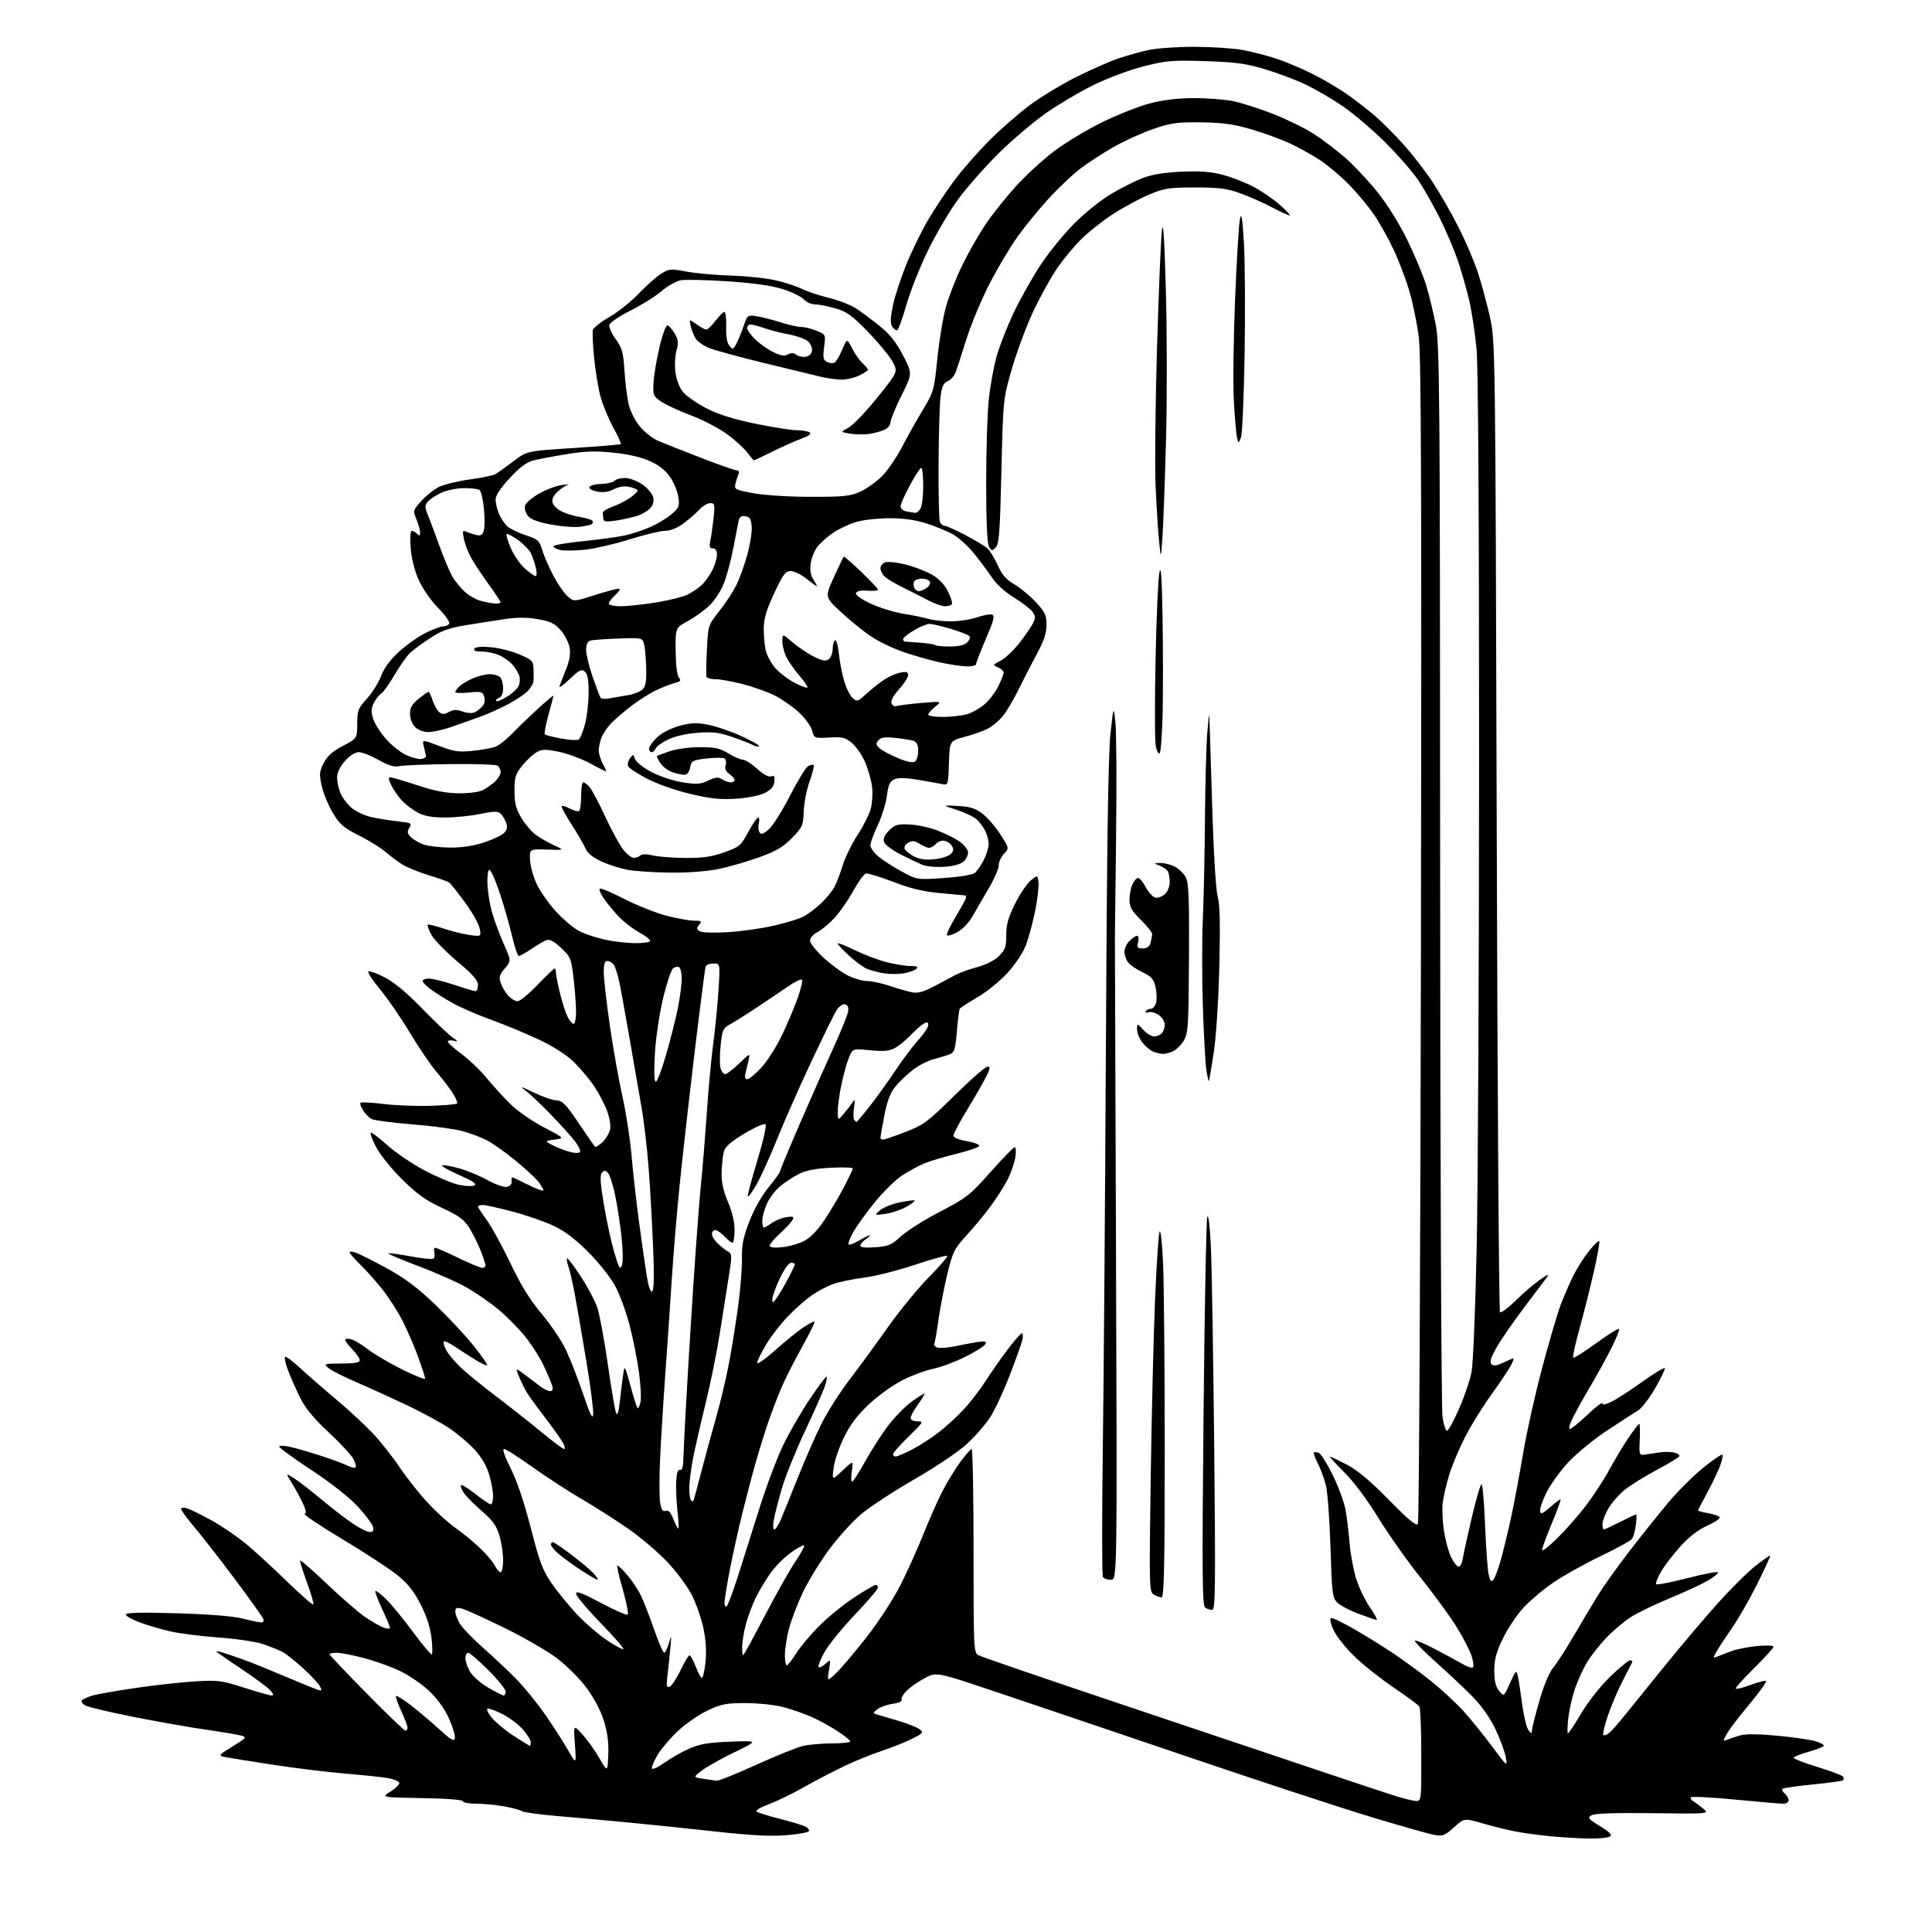 <?xml version="1.0" encoding="UTF-8" standalone="no"?>
<svg 
  version="1.1" 
  xmlns="http://www.w3.org/2000/svg" 
  xmlns:xlink="http://www.w3.org/1999/xlink" 
  xmlns:svg="http://www.w3.org/2000/svg"
  xmlns:rdf="http://www.w3.org/1999/02/22-rdf-syntax-ns#"
  xmlns:cc="http://creativecommons.org/ns#"
  xmlns:dc="http://purl.org/dc/elements/1.1/"
  viewBox="0 0 768 768"
  width="768"
  height="768"
>
<style>svg {background-color: white; }</style>"
<path stroke="none" fill="black" fill-rule="evenodd" d="M631.50,730.85C627.65,730.78 620.77,730.37 616.21,729.93C611.65,729.49 605.35,728.62 602.21,728.00C599.07,727.39 593.25,725.95 589.27,724.80C582.05,722.72 582.05,722.72 577.98,726.40C574.35,729.68 573.51,730.00 570.21,729.41C568.17,729.05 557.05,725.91 545.50,722.43C533.95,718.96 501.10,708.17 472.50,698.46C443.90,688.75 409.66,677.17 396.41,672.72C372.32,664.63 372.32,664.63 367.91,666.91C365.48,668.16 362.25,670.36 360.72,671.80C359.20,673.24 358.15,674.95 358.40,675.59C358.67,676.31 357.36,676.96 354.99,677.27C352.87,677.56 350.13,678.50 348.90,679.36C347.21,680.54 347.01,681.04 348.08,681.38C348.86,681.63 352.65,682.75 356.50,683.87C360.35,684.99 364.38,686.55 365.45,687.34C367.29,688.69 367.13,688.90 362.45,691.24C359.73,692.61 354.35,694.75 350.50,696.01C346.65,697.26 339.90,700.01 335.50,702.11C331.10,704.21 323.90,707.97 319.50,710.47C315.10,712.97 308.89,715.98 305.70,717.16C302.51,718.34 300.26,719.65 300.70,720.08C301.14,720.51 305.30,721.82 309.95,723.00C314.60,724.18 319.23,725.59 320.23,726.12C321.23,726.66 321.82,727.49 321.52,727.96C321.23,728.43 317.18,729.14 312.53,729.53C306.44,730.03 298.64,729.63 284.78,728.10C274.18,726.92 258.52,725.30 250.00,724.49C241.47,723.67 228.65,722.51 221.50,721.90C214.35,721.29 208.05,720.42 207.50,719.98C206.95,719.54 203.83,718.69 200.57,718.09C197.30,717.49 192.24,717.00 189.32,717.00C186.39,717.00 184.00,716.56 184.00,716.02C184.00,715.44 177.45,714.94 167.75,714.77C151.50,714.50 151.50,714.50 155.29,712.13C157.38,710.82 158.92,709.25 158.71,708.64C158.51,708.03 156.39,707.20 154.01,706.79C151.62,706.38 144.01,705.59 137.09,705.02C130.16,704.45 117.08,702.84 108.00,701.44C98.92,700.04 90.38,698.66 89.02,698.37C86.75,697.89 87.05,697.54 92.45,694.23C97.95,690.87 98.19,690.57 95.93,689.93C94.59,689.54 88.10,688.46 81.50,687.51C74.90,686.56 61.97,684.27 52.76,682.43C43.55,680.59 35.10,678.59 33.98,677.99C32.86,677.39 32.20,676.49 32.51,675.99C32.82,675.48 34.74,674.59 36.79,674.00C38.83,673.41 46.80,672.02 54.50,670.91C62.20,669.79 72.78,668.64 78.00,668.34C86.71,667.85 88.30,668.06 97.10,670.90C102.39,672.60 107.29,674.00 108.01,674.00C108.89,674.00 108.69,673.31 107.40,671.89C106.36,670.73 101.11,666.86 95.75,663.29C90.39,659.72 86.00,656.65 86.00,656.47C86.00,656.29 87.24,656.52 88.75,656.98C90.26,657.45 93.97,658.72 97.00,659.81C100.03,660.91 107.45,663.91 113.50,666.48C119.55,669.05 125.34,671.41 126.36,671.72C127.97,672.21 128.08,672.01 127.15,670.28C126.56,669.17 123.53,665.94 120.42,663.10C117.30,660.25 113.58,657.32 112.13,656.58C110.68,655.84 107.25,654.47 104.50,653.53C101.75,652.60 93.81,651.42 86.85,650.93C79.90,650.43 71.21,649.32 67.55,648.47C63.89,647.63 58.44,646.01 55.45,644.89C52.45,643.77 50.00,642.37 50.00,641.78C50.00,641.04 56.15,640.89 70.25,641.30C83.19,641.68 92.67,642.44 96.50,643.41C99.80,644.25 103.11,644.94 103.86,644.96C104.65,644.99 104.98,644.38 104.65,643.52C104.33,642.70 99.27,635.62 93.40,627.77C87.53,619.92 80.31,610.65 77.36,607.17C74.41,603.69 72.00,600.40 72.00,599.85C72.00,599.29 72.98,599.16 74.25,599.54C75.49,599.92 79.85,602.05 83.95,604.29C88.04,606.53 94.34,610.82 97.95,613.83C101.55,616.84 108.89,623.58 114.26,628.81C119.64,634.03 124.26,638.07 124.54,637.79C124.82,637.51 123.68,633.55 122.00,629.00C120.32,624.45 119.13,620.54 119.35,620.32C119.57,620.10 124.42,624.36 130.12,629.78C135.83,635.20 142.60,641.07 145.17,642.81C147.75,644.56 151.01,646.43 152.42,646.97C153.84,647.51 155.00,647.56 155.00,647.09C155.00,646.61 153.60,643.23 151.88,639.56C150.17,635.90 148.97,632.70 149.22,632.44C149.47,632.19 151.37,633.63 153.44,635.64C155.50,637.64 160.33,643.54 164.17,648.73C168.01,653.93 171.39,657.94 171.68,657.65C171.97,657.36 171.89,654.32 171.49,650.90C171.01,646.79 169.54,642.30 167.13,637.63C164.45,632.42 162.02,629.39 157.84,626.04C154.73,623.54 144.94,617.15 136.08,611.84C127.22,606.53 120.48,602.01 121.11,601.80C121.88,601.54 121.61,600.09 120.25,597.28C119.15,595.00 117.19,591.42 115.89,589.32C113.53,585.51 113.53,585.51 116.91,587.65C118.77,588.82 123.70,592.63 127.87,596.11C132.04,599.59 137.65,603.92 140.33,605.72C143.01,607.52 146.01,609.00 147.01,609.00C148.35,609.00 148.67,608.46 148.26,606.90C147.96,605.75 145.21,602.10 142.15,598.80C138.78,595.16 131.54,589.46 123.79,584.36C116.76,579.73 111.00,575.55 111.00,575.08C111.00,574.60 112.91,574.63 115.25,575.14C117.59,575.65 123.10,577.24 127.50,578.67C131.90,580.10 136.68,581.87 138.12,582.60C139.57,583.32 141.01,583.66 141.33,583.33C141.66,583.01 141.28,581.50 140.49,579.98C139.71,578.46 135.27,573.68 130.64,569.36C124.61,563.73 121.37,559.80 119.25,555.50C117.63,552.20 115.49,547.35 114.50,544.73C113.52,542.10 112.98,539.69 113.30,539.37C113.62,539.04 116.27,540.99 119.19,543.70C122.11,546.41 128.55,552.02 133.50,556.18C138.45,560.34 145.00,566.39 148.06,569.62C151.12,572.86 155.97,578.98 158.84,583.24C161.70,587.49 166.82,593.94 170.22,597.57C173.61,601.20 178.44,605.58 180.95,607.30C183.45,609.01 187.68,612.45 190.34,614.93C193.00,617.41 195.82,620.69 196.61,622.22C197.40,623.75 198.49,625.00 199.03,625.00C199.56,625.00 200.00,622.83 200.00,620.18C200.00,617.53 199.34,613.13 198.52,610.39C197.36,606.48 195.87,604.41 191.49,600.62C188.43,597.99 185.21,594.73 184.33,593.38C183.45,592.04 182.98,590.69 183.28,590.38C183.59,590.08 186.17,591.67 189.01,593.91C191.85,596.16 194.59,598.00 195.09,598.00C195.59,598.00 196.00,596.51 196.00,594.68C196.00,592.86 195.29,588.99 194.43,586.09C193.43,582.71 191.36,579.18 188.68,576.27C186.38,573.78 181.91,569.98 178.75,567.83C175.58,565.68 167.93,561.52 161.75,558.58C155.56,555.65 146.51,551.53 141.64,549.44C136.77,547.35 131.82,544.84 130.64,543.86C128.54,542.10 128.65,542.07 135.75,542.03C141.04,542.01 143.00,541.65 143.00,540.69C143.00,539.97 141.59,537.93 139.86,536.17C138.13,534.40 136.97,532.70 137.28,532.38C137.59,532.07 138.79,532.12 139.94,532.48C141.10,532.85 144.04,534.67 146.48,536.54C148.93,538.40 154.99,541.95 159.96,544.43C164.93,546.90 169.00,548.52 169.00,548.02C169.00,547.53 167.82,543.83 166.37,539.81C164.93,535.79 162.17,529.35 160.25,525.50C158.32,521.65 154.59,515.80 151.96,512.50C149.32,509.20 145.33,504.72 143.08,502.55C140.84,500.37 139.00,498.25 139.00,497.82C139.00,497.40 140.24,497.51 141.75,498.08C143.26,498.64 148.78,501.44 154.00,504.30C160.95,508.10 166.03,511.92 172.90,518.50C178.07,523.45 184.95,530.82 188.20,534.87C191.44,538.93 193.89,542.45 193.64,542.69C193.39,542.94 191.23,541.94 188.84,540.47C186.46,538.99 182.80,536.64 180.73,535.25C178.66,533.85 176.71,532.95 176.41,533.26C176.10,533.56 176.52,535.09 177.35,536.66C178.17,538.22 180.79,541.35 183.17,543.61C185.55,545.88 191.78,550.95 197.00,554.89C202.22,558.84 210.29,565.20 214.93,569.03C219.57,572.86 223.74,576.00 224.21,576.00C224.69,576.00 224.55,574.99 223.91,573.75C223.27,572.51 220.18,568.12 217.04,564.00C213.89,559.88 210.60,555.38 209.71,554.00C208.83,552.62 207.36,549.73 206.46,547.56C204.82,543.62 204.82,543.62 208.66,546.49C210.77,548.07 213.57,550.18 214.88,551.18C216.20,552.18 217.91,553.00 218.70,553.00C219.72,553.00 219.94,552.35 219.46,550.75C219.09,549.51 217.50,545.80 215.94,542.50C214.37,539.20 210.93,533.91 208.30,530.74C205.66,527.57 201.03,522.94 198.00,520.43C194.97,517.93 189.57,514.17 186.00,512.08C182.43,509.99 173.76,506.11 166.76,503.47C159.75,500.82 154.19,498.47 154.42,498.25C154.64,498.02 158.53,498.54 163.05,499.39C167.58,500.24 171.71,500.68 172.23,500.36C172.75,500.04 172.95,498.93 172.68,497.89C172.41,496.85 172.56,496.00 173.02,496.00C173.48,496.00 177.57,497.80 182.12,500.00C186.67,502.20 190.98,504.00 191.70,504.00C192.41,504.00 193.00,503.57 193.00,503.04C193.00,502.51 192.11,499.81 191.02,497.05C189.93,494.28 187.89,490.20 186.49,487.99C184.44,484.74 182.35,483.22 175.72,480.16C169.30,477.19 165.83,474.72 159.96,468.93C155.82,464.84 151.17,459.11 149.62,456.18C148.07,453.26 147.05,450.61 147.36,450.31C147.66,450.00 150.61,452.19 153.90,455.17C157.19,458.15 163.85,462.67 168.70,465.23C173.55,467.79 179.68,470.37 182.32,470.96C184.96,471.55 187.78,471.66 188.59,471.21C189.65,470.62 187.89,469.44 182.36,467.00C178.12,465.14 175.17,463.44 175.81,463.23C176.44,463.02 179.56,463.59 182.73,464.50C185.90,465.41 190.90,467.49 193.84,469.13C196.77,470.77 200.15,471.98 201.34,471.81C202.68,471.62 203.45,470.84 203.36,469.75C203.28,468.79 203.41,468.00 203.64,468.00C203.87,468.00 206.74,469.36 210.03,471.01C213.31,472.67 216.00,473.63 216.00,473.15C216.00,472.67 215.07,471.09 213.94,469.65C212.80,468.21 208.64,464.39 204.69,461.16C200.73,457.93 195.69,454.37 193.47,453.24C191.25,452.11 186.98,450.50 183.97,449.66C180.96,448.82 171.97,447.60 164.00,446.95C156.03,446.31 148.71,445.36 147.75,444.85C146.79,444.35 145.26,442.81 144.36,441.43C143.47,440.06 142.99,438.68 143.30,438.37C143.61,438.05 147.61,438.26 152.19,438.83C156.76,439.40 165.12,439.74 170.77,439.58C176.42,439.42 181.32,439.01 181.67,438.67C182.01,438.32 181.15,436.32 179.76,434.21C178.36,432.10 175.48,428.36 173.36,425.90C171.24,423.43 166.59,416.58 163.03,410.67C159.48,404.75 154.14,396.99 151.17,393.41C148.20,389.83 146.07,386.60 146.44,386.22C146.81,385.85 149.68,386.85 152.81,388.45C156.59,390.38 161.60,394.54 167.74,400.85C172.82,406.07 178.22,411.21 179.74,412.27C182.21,413.99 182.26,414.14 180.25,413.69C179.01,413.41 178.00,413.58 178.00,414.06C178.00,414.54 180.44,416.74 183.42,418.94C186.40,421.15 190.79,425.32 193.17,428.21C195.55,431.11 199.75,435.74 202.50,438.50C205.40,441.43 211.06,445.41 216.00,448.01C224.50,452.48 224.50,452.48 220.50,453.01C216.50,453.54 216.50,453.54 219.50,455.16C221.15,456.05 224.18,457.24 226.24,457.81C228.57,458.45 230.20,458.48 230.57,457.89C230.89,457.37 229.88,455.33 228.33,453.36C226.77,451.38 222.35,446.52 218.50,442.56C214.65,438.60 210.15,434.39 208.50,433.19C206.43,431.70 207.47,431.99 211.84,434.13C215.32,435.84 219.48,437.31 221.08,437.39C223.57,437.51 224.87,438.83 230.04,446.48C233.37,451.40 236.29,455.63 236.55,455.88C236.80,456.13 238.11,455.31 239.45,454.05C240.80,452.78 242.17,450.52 242.50,449.01C242.86,447.38 242.34,444.28 241.20,441.30C240.16,438.55 237.79,434.10 235.94,431.41C234.08,428.71 230.52,424.51 228.03,422.08C225.27,419.38 219.96,415.98 214.43,413.35C209.45,410.98 200.90,407.43 195.43,405.45C189.97,403.47 183.03,400.47 180.00,398.78C176.97,397.08 173.04,394.62 171.25,393.30C169.46,391.98 168.00,390.47 168.00,389.95C168.00,389.43 169.16,389.00 170.57,389.00C171.99,389.00 176.50,390.13 180.59,391.50C184.69,392.88 188.48,394.00 189.02,394.00C189.56,394.00 190.00,392.90 190.00,391.55C190.00,389.71 187.94,387.36 181.68,382.10C177.11,378.24 172.51,373.51 171.48,371.59C170.44,369.66 169.80,367.87 170.05,367.61C170.31,367.36 173.12,368.03 176.29,369.10C179.47,370.17 184.15,371.33 186.69,371.68C191.31,372.31 191.31,372.31 190.66,369.03C190.29,367.22 187.65,362.54 184.77,358.62C181.90,354.70 179.09,351.18 178.53,350.78C177.96,350.38 174.35,349.10 170.50,347.94C166.65,346.77 161.95,344.87 160.05,343.71C158.16,342.54 155.11,340.28 153.29,338.68C151.46,337.08 146.72,334.13 142.74,332.13C136.53,329.01 135.05,327.74 132.29,323.11C130.53,320.15 128.55,315.35 127.90,312.45C126.85,307.75 126.93,306.74 128.67,303.33C130.09,300.54 132.17,298.68 136.31,296.50C141.99,293.50 141.99,293.50 142.00,287.73C142.00,282.43 142.32,281.61 145.85,277.73C147.97,275.40 150.51,271.35 151.50,268.71C152.70,265.53 155.08,262.30 158.61,259.07C161.53,256.40 166.28,253.04 169.16,251.61C172.04,250.17 175.18,249.00 176.14,249.00C177.10,249.00 178.19,248.51 178.56,247.90C178.93,247.30 176.96,244.49 174.17,241.65C171.24,238.68 167.96,233.96 166.42,230.50C164.75,226.75 163.56,221.97 163.24,217.75C162.95,213.87 163.13,211.00 163.67,211.00C164.18,211.00 165.14,211.54 165.80,212.20C166.73,213.13 167.00,213.02 167.00,211.67C167.00,210.72 166.34,208.36 165.54,206.43C164.10,202.99 164.13,202.86 167.56,199.07C169.48,196.94 172.69,194.43 174.70,193.47C176.70,192.52 182.21,191.21 186.92,190.56C191.64,189.91 196.20,188.96 197.05,188.44C197.90,187.92 201.05,185.65 204.05,183.39C209.50,179.27 209.50,179.27 227.96,178.10C238.11,177.45 246.59,176.74 246.80,176.53C247.01,176.32 245.63,173.30 243.73,169.83C241.83,166.35 239.55,160.80 238.67,157.50C237.79,154.20 236.66,147.30 236.16,142.16C235.65,137.02 235.44,132.07 235.69,131.16C235.94,130.25 238.90,127.92 242.26,126.00C245.62,124.08 250.88,119.88 253.94,116.68C257.00,113.48 261.01,109.92 262.86,108.78C266.00,106.83 266.67,106.78 272.86,107.95C276.51,108.65 284.50,109.37 290.61,109.55C296.72,109.74 304.72,110.59 308.38,111.44C312.05,112.29 316.72,113.82 318.77,114.84C320.82,115.86 325.65,117.47 329.50,118.41C333.35,119.35 338.26,121.27 340.42,122.68C342.57,124.09 346.81,127.27 349.84,129.74C353.84,132.99 356.36,136.18 359.02,141.36C362.70,148.50 362.70,148.50 358.35,157.23C355.96,162.03 354.00,166.79 354.00,167.81C354.00,168.83 352.99,170.16 351.75,170.76C350.51,171.36 347.86,172.13 345.85,172.46C343.84,172.78 340.35,172.76 338.10,172.40C334.01,171.75 334.01,171.75 337.25,170.03C339.04,169.09 344.21,163.70 348.75,158.04C357.00,147.77 357.00,147.77 354.75,143.68C353.51,141.43 349.12,136.11 345.00,131.87C338.69,125.38 336.64,123.90 332.07,122.58C329.08,121.71 325.44,121.00 323.97,121.00C322.51,121.00 320.49,120.10 319.49,118.99C318.49,117.88 314.71,116.05 311.09,114.91C306.68,113.52 299.43,112.50 289.16,111.82C280.72,111.27 272.36,111.09 270.57,111.42C268.79,111.76 265.40,113.68 263.04,115.69C260.69,117.71 255.11,121.20 250.64,123.45C246.13,125.72 242.38,128.28 242.20,129.20C242.03,130.11 243.19,132.66 244.79,134.87C247.31,138.35 247.77,140.05 248.27,147.69C248.58,152.54 249.37,158.61 250.02,161.19C250.68,163.77 252.70,167.62 254.52,169.75C256.34,171.88 259.56,174.36 261.67,175.26C263.77,176.16 271.37,179.17 278.55,181.95C285.73,184.73 292.19,187.00 292.91,187.00C293.77,187.00 293.96,187.60 293.48,188.75C293.07,189.71 292.54,191.44 292.28,192.59C291.87,194.49 292.55,194.82 299.66,196.09C304.11,196.89 313.99,197.50 322.50,197.50C335.74,197.50 338.04,197.25 342.16,195.35C344.72,194.16 348.60,191.36 350.77,189.11C352.95,186.87 356.44,181.76 358.52,177.77C360.60,173.77 364.32,167.14 366.79,163.03C371.17,155.76 371.33,155.20 372.61,142.53C373.34,135.36 374.87,126.12 376.02,122.00C377.16,117.88 380.07,110.45 382.48,105.50C384.89,100.55 389.04,93.25 391.71,89.28C394.38,85.31 399.81,78.48 403.78,74.11C407.75,69.73 414.66,63.39 419.12,60.03C423.59,56.66 432.25,51.46 438.37,48.47C444.49,45.48 453.06,42.12 457.41,41.01C462.50,39.72 468.59,39.00 474.48,39.00C479.51,39.00 486.30,39.49 489.57,40.08C492.83,40.68 500.07,42.95 505.65,45.12C511.24,47.30 518.66,50.91 522.15,53.16C525.64,55.40 531.31,59.70 534.74,62.70C538.17,65.70 543.93,71.83 547.54,76.33C551.45,81.20 556.26,88.94 559.47,95.50C562.42,101.55 565.76,109.54 566.89,113.25C568.02,116.97 569.72,123.94 570.67,128.75C572.29,136.89 572.42,152.24 572.48,347.50C572.52,463.00 572.94,560.10 573.42,563.29C573.90,566.47 574.74,568.92 575.30,568.73C575.86,568.55 578.01,564.53 580.08,559.81C582.16,555.09 584.36,548.59 584.97,545.37C585.59,542.14 586.51,519.70 587.01,495.50C587.52,471.30 587.94,383.77 587.96,301.00C587.97,207.11 587.60,146.17 586.97,139.00C586.41,132.68 585.06,123.75 583.97,119.16C582.89,114.57 580.81,107.37 579.37,103.16C577.92,98.95 574.71,91.45 572.23,86.50C569.76,81.55 565.91,74.80 563.69,71.50C561.46,68.20 555.55,61.45 550.56,56.50C545.56,51.55 538.01,45.13 533.78,42.22C529.56,39.32 522.81,35.40 518.80,33.51C514.78,31.62 507.45,28.88 502.50,27.41C495.11,25.23 490.90,24.67 479.00,24.30C465.86,23.89 463.56,24.09 454.50,26.40C448.85,27.85 440.15,31.10 434.49,33.90C428.98,36.62 420.44,41.69 415.51,45.17C410.58,48.65 402.21,55.77 396.93,61.00C391.64,66.22 384.51,74.31 381.07,78.96C377.63,83.61 372.17,92.84 368.94,99.46C365.70,106.08 361.81,115.90 360.28,121.28C358.75,126.66 357.10,131.16 356.61,131.28C356.12,131.40 355.24,130.74 354.65,129.80C353.88,128.58 353.94,126.34 354.86,121.80C355.56,118.34 357.90,111.07 360.06,105.67C362.22,100.26 366.21,92.04 368.94,87.41C371.66,82.78 376.49,75.55 379.65,71.34C382.82,67.13 389.03,60.08 393.45,55.66C397.88,51.24 405.09,44.97 409.48,41.71C413.87,38.45 422.20,33.42 427.98,30.53C433.77,27.65 441.20,24.37 444.50,23.25C447.80,22.13 453.20,20.62 456.50,19.89C459.80,19.17 468.12,18.59 475.00,18.61C481.88,18.64 490.43,19.21 494.00,19.88C497.57,20.55 503.43,22.04 507.00,23.19C510.57,24.34 517.10,27.07 521.50,29.26C525.90,31.44 532.31,35.22 535.74,37.66C539.17,40.09 544.12,43.93 546.74,46.20C549.36,48.47 554.38,53.51 557.90,57.41C561.43,61.31 566.72,68.18 569.67,72.67C572.62,77.17 577.25,85.27 579.96,90.67C582.67,96.08 586.01,103.88 587.38,108.00C588.75,112.12 590.90,120.00 592.15,125.50C594.43,135.50 594.43,135.50 594.97,328.17C595.26,434.13 595.85,521.18 596.27,521.60C596.69,522.02 599.39,520.05 602.27,517.21C605.15,514.37 609.52,510.60 611.99,508.84C615.10,506.63 616.02,506.26 614.99,507.66C614.17,508.78 610.08,514.21 605.89,519.73C601.71,525.25 596.81,532.33 595.02,535.46C592.63,539.64 592.06,541.46 592.87,542.27C593.68,543.08 594.93,542.93 597.52,541.69C599.47,540.76 601.29,540.00 601.56,540.00C601.83,540.00 601.41,541.25 600.62,542.77C599.83,544.29 596.28,549.59 592.71,554.55C589.15,559.51 584.41,567.21 582.18,571.65C579.94,576.09 577.22,582.60 576.13,586.11C575.04,589.63 573.87,594.58 573.53,597.11C573.20,599.65 573.41,604.83 574.01,608.61C574.61,612.40 575.86,617.05 576.80,618.95C577.73,620.84 579.04,622.56 579.69,622.76C580.41,622.98 581.14,621.59 581.53,619.31C581.88,617.22 583.52,609.76 585.17,602.75C586.83,595.74 588.52,590.00 588.94,590.00C589.35,590.00 589.99,597.31 590.34,606.25C590.70,615.19 591.34,624.02 591.76,625.88C592.40,628.66 592.75,629.01 593.71,627.85C594.36,627.07 595.80,623.07 596.91,618.96C598.02,614.86 599.84,607.23 600.94,602.00C602.05,596.77 604.10,585.75 605.50,577.50C606.89,569.25 610.28,554.06 613.03,543.75C615.77,533.44 619.08,522.18 620.38,518.72C621.68,515.26 623.98,509.97 625.49,506.96C627.00,503.96 629.81,499.56 631.73,497.20C633.65,494.83 635.45,493.11 635.72,493.39C636.00,493.66 635.01,499.20 633.54,505.69C632.06,512.19 629.50,522.38 627.84,528.33C626.19,534.29 625.07,539.40 625.36,539.69C625.64,539.97 629.74,537.40 634.47,533.97C639.19,530.53 643.30,527.97 643.59,528.26C643.89,528.55 642.53,531.97 640.58,535.85C638.62,539.73 634.95,546.41 632.41,550.70C629.87,554.99 626.71,560.64 625.38,563.25C624.05,565.87 623.45,568.00 624.06,568.00C624.66,568.00 627.82,565.46 631.07,562.35C634.33,559.24 637.00,557.22 637.00,557.87C637.00,558.63 638.37,558.34 640.87,557.06C643.01,555.98 648.52,552.38 653.12,549.08C657.73,545.78 661.63,543.44 661.78,543.89C661.94,544.34 660.20,547.95 657.92,551.91C655.63,555.87 652.58,559.82 651.13,560.69C649.68,561.56 644.13,565.16 638.78,568.70C633.36,572.28 626.49,577.93 623.23,581.49C620.02,584.99 616.15,590.39 614.64,593.49C613.12,596.59 612.02,599.86 612.19,600.75C612.44,602.05 613.22,601.74 616.13,599.19C618.13,597.43 620.01,596.00 620.32,596.00C620.62,596.00 619.10,600.24 616.93,605.42C614.77,610.59 613.00,615.42 613.00,616.13C613.00,616.85 615.72,614.75 619.04,611.47C622.37,608.19 627.50,602.35 630.44,598.50C633.38,594.65 637.50,588.35 639.58,584.50C641.66,580.65 645.10,574.91 647.22,571.75C649.34,568.59 651.32,566.00 651.61,566.00C651.91,566.00 652.00,568.81 651.83,572.25C651.53,578.00 651.66,578.48 653.50,578.26C654.60,578.13 657.19,577.75 659.25,577.40C661.31,577.06 664.14,577.07 665.54,577.42C666.94,577.77 667.83,578.46 667.53,578.95C667.22,579.45 663.18,581.87 658.53,584.34C653.89,586.81 648.23,590.33 645.94,592.16C643.66,594.00 640.71,597.34 639.40,599.59C638.08,601.84 637.00,604.65 637.00,605.84C637.00,607.03 637.24,608.00 637.53,608.00C637.82,608.00 640.73,606.65 644.00,605.00C647.27,603.35 650.14,602.00 650.38,602.00C650.61,602.00 650.57,603.91 650.27,606.25C649.97,608.59 649.26,611.10 648.68,611.82C648.10,612.55 642.43,615.64 636.07,618.69C629.71,621.73 621.22,626.50 617.20,629.27C613.18,632.05 607.83,636.61 605.30,639.41C602.78,642.21 599.20,647.64 597.35,651.47C594.76,656.86 594.00,659.73 594.00,664.11C594.00,668.20 594.53,670.44 595.91,672.14C597.82,674.50 597.82,674.50 600.28,669.00C602.50,664.04 602.80,663.74 603.32,666.00C603.64,667.38 604.42,672.41 605.05,677.19C605.67,681.97 606.81,686.69 607.56,687.69C608.75,689.26 608.94,689.29 608.97,687.88C608.99,686.99 610.31,681.70 611.92,676.12C613.72,669.86 615.84,664.79 617.46,662.87C618.90,661.15 622.60,655.42 625.68,650.12C628.76,644.83 633.09,637.58 635.30,634.00C637.51,630.42 643.14,622.55 647.81,616.50C652.48,610.45 659.32,601.89 663.01,597.48C666.69,593.07 672.94,586.82 676.88,583.60C680.83,580.37 684.33,577.99 684.65,578.32C684.98,578.65 684.49,580.85 683.56,583.21C682.62,585.57 680.32,590.33 678.43,593.78C676.54,597.24 675.00,600.24 675.00,600.45C675.00,600.65 676.80,601.13 678.99,601.50C681.19,601.87 683.25,602.60 683.57,603.11C683.89,603.62 681.72,605.12 678.76,606.43C675.25,607.98 671.57,610.79 668.17,614.50C665.31,617.63 661.80,622.19 660.36,624.64C658.93,627.09 658.04,629.38 658.39,629.73C658.75,630.08 664.42,628.98 671.02,627.28C677.61,625.58 683.00,624.58 683.00,625.06C683.00,625.53 681.09,627.04 678.75,628.40C676.41,629.77 669.68,632.88 663.80,635.31C657.91,637.74 650.87,641.16 648.16,642.90C645.45,644.63 641.02,648.41 638.30,651.28C635.59,654.15 632.16,658.56 630.69,661.08C629.22,663.60 627.13,668.22 626.05,671.35C624.98,674.48 623.79,679.73 623.42,683.02C623.05,686.31 622.99,689.00 623.30,689.00C623.61,689.00 626.02,685.38 628.65,680.95C631.41,676.31 636.26,670.18 640.12,666.45C643.80,662.90 647.34,660.00 647.99,660.00C648.64,660.00 649.01,660.34 648.83,660.75C648.64,661.16 646.86,664.65 644.88,668.50C642.90,672.35 640.27,678.57 639.04,682.31C637.80,686.06 637.05,689.39 637.37,689.71C637.69,690.02 638.71,689.66 639.65,688.89C640.58,688.13 643.18,685.21 645.42,682.42C647.66,679.62 654.94,670.62 661.60,662.42C668.25,654.21 677.88,642.84 683.01,637.14C688.13,631.44 694.82,624.82 697.87,622.43C700.91,620.03 703.54,618.21 703.70,618.37C703.86,618.53 701.55,623.57 698.56,629.58C695.57,635.59 691.09,643.42 688.59,647.00C686.10,650.58 683.33,654.80 682.43,656.40C680.88,659.15 680.89,659.25 682.65,658.51C683.67,658.08 686.26,657.09 688.42,656.31C690.58,655.53 695.19,654.63 698.67,654.30C702.17,653.98 704.99,654.11 704.99,654.61C704.98,655.10 701.61,658.83 697.49,662.90C693.37,666.97 690.00,670.68 690.00,671.14C690.00,671.60 692.48,671.04 695.52,669.91C698.55,668.77 701.45,667.99 701.97,668.17C702.48,668.35 699.52,672.55 695.38,677.50C691.24,682.45 687.17,687.80 686.33,689.40C684.88,692.13 684.90,692.25 686.65,691.54C687.67,691.12 689.97,690.36 691.77,689.84C693.87,689.23 699.08,689.27 706.27,689.95C712.45,690.53 719.19,691.47 721.25,692.05C723.31,692.62 725.00,693.45 725.00,693.88C725.00,694.32 722.30,695.42 719.00,696.34C715.70,697.26 713.00,698.34 713.01,698.75C713.02,699.16 717.31,700.82 722.56,702.43C727.81,704.04 732.35,705.75 732.65,706.24C732.95,706.73 732.96,707.37 732.66,707.67C732.37,707.97 726.96,708.72 720.64,709.35C714.33,709.98 708.89,710.77 708.56,711.11C708.22,711.44 708.64,712.28 709.48,712.98C710.31,713.68 711.00,714.86 711.00,715.62C711.00,716.38 710.03,717.00 708.84,717.00C707.65,717.00 699.08,716.26 689.80,715.37C680.53,714.47 672.62,714.05 672.23,714.44C671.84,714.83 672.23,715.55 673.10,716.04C673.97,716.52 675.76,717.85 677.09,718.98C679.50,721.05 679.50,721.05 657.00,720.77C641.97,720.59 633.88,720.86 632.64,721.60C630.98,722.58 631.34,723.04 636.06,725.94C640.06,728.40 640.99,729.40 639.91,730.08C639.14,730.57 635.35,730.91 631.50,730.85zM562.75,715.91C565.00,716.00 565.00,716.00 564.98,697.75C564.98,687.71 564.64,678.99 564.23,678.37C563.83,677.75 559.29,674.40 554.15,670.93C549.00,667.46 541.92,661.84 538.41,658.45C534.90,655.06 531.14,650.31 530.06,647.89C528.97,645.48 528.52,643.35 529.05,643.17C529.58,642.98 533.72,644.96 538.25,647.57C542.79,650.18 549.88,654.57 554.00,657.33C558.12,660.09 564.90,665.08 569.06,668.42C573.22,671.77 578.98,677.13 581.88,680.33C584.77,683.54 589.87,689.84 593.21,694.33C599.22,702.41 599.28,702.46 598.57,698.50C598.18,696.30 596.31,691.27 594.42,687.31C592.22,682.72 588.91,678.03 585.24,674.31C582.08,671.11 575.54,664.96 570.70,660.63C565.86,656.31 562.15,652.52 562.46,652.21C562.77,651.90 566.51,653.47 570.76,655.71C575.02,657.94 579.93,660.60 581.69,661.62C583.44,662.63 585.17,663.16 585.54,662.80C585.90,662.43 585.65,660.42 584.99,658.32C584.32,656.22 581.71,651.12 579.19,647.00C576.68,642.88 570.28,634.10 564.99,627.50C559.69,620.90 552.05,610.10 548.00,603.50C543.53,596.21 538.18,589.05 534.37,585.25C530.92,581.81 528.35,579.00 528.66,579.00C528.97,579.00 531.98,580.44 535.36,582.20C539.66,584.45 544.69,588.66 552.15,596.27C559.87,604.13 563.04,606.76 563.64,605.81C564.10,605.09 564.64,500.84 564.85,374.14C565.13,197.78 564.93,141.51 564.01,134.14C563.34,128.85 561.69,120.69 560.33,116.01C558.98,111.34 556.15,103.86 554.06,99.39C551.97,94.92 548.44,88.62 546.23,85.38C544.02,82.15 539.57,76.79 536.35,73.47C533.13,70.16 527.91,65.75 524.75,63.67C521.59,61.60 516.19,58.59 512.75,57.00C509.31,55.40 502.45,52.90 497.50,51.44C490.40,49.35 486.17,48.76 477.50,48.64C467.87,48.52 465.50,48.84 458.45,51.27C454.02,52.79 446.88,56.04 442.58,58.49C438.28,60.94 432.29,64.84 429.28,67.17C426.27,69.49 420.75,74.71 417.02,78.76C413.29,82.81 407.73,89.60 404.66,93.86C401.59,98.12 396.45,106.76 393.23,113.05C390.01,119.35 385.90,129.23 384.10,135.00C382.30,140.78 380.40,146.64 379.88,148.02C379.37,149.41 377.94,150.99 376.72,151.52C374.95,152.30 374.37,153.63 373.85,158.00C373.49,161.03 373.15,173.03 373.10,184.67C373.04,196.31 373.27,206.55 373.61,207.42C373.94,208.29 374.77,209.00 375.46,209.00C376.14,209.00 379.80,210.63 383.60,212.62C387.39,214.62 391.35,216.98 392.39,217.87C393.44,218.77 395.32,221.80 396.57,224.61C398.29,228.47 399.93,230.35 403.23,232.29C405.64,233.70 409.50,236.91 411.81,239.41C415.42,243.32 416.00,244.57 416.00,248.39C416.00,251.61 414.98,254.71 412.31,259.67C410.28,263.43 406.96,269.88 404.94,274.01C402.92,278.15 400.03,283.00 398.52,284.80C397.00,286.60 394.37,288.79 392.67,289.67C390.97,290.55 386.86,292.00 383.54,292.90C377.50,294.53 377.50,294.53 377.21,303.37C376.92,312.22 376.92,312.22 374.21,311.64C372.72,311.32 368.40,310.55 364.61,309.93C359.87,309.15 357.03,309.12 355.49,309.82C353.72,310.63 353.11,311.99 352.57,316.28C352.20,319.28 350.57,324.53 348.95,327.95C347.33,331.38 346.00,335.00 346.00,336.00C346.00,337.00 347.37,338.98 349.06,340.39C350.74,341.81 354.90,344.49 358.31,346.36C364.50,349.76 364.50,349.76 375.22,349.02C381.65,348.58 386.59,347.76 387.55,346.96C388.43,346.23 390.01,343.93 391.07,341.86C392.13,339.78 393.00,336.91 393.00,335.49C393.00,334.07 392.37,331.68 391.60,330.20C390.83,328.71 389.30,326.67 388.19,325.67C387.08,324.67 383.55,322.99 380.34,321.95C374.50,320.06 374.50,320.06 380.72,320.39C385.66,320.65 387.68,321.28 390.55,323.47C392.55,324.99 395.75,328.70 397.68,331.71C401.18,337.18 401.18,337.18 399.09,339.41C397.94,340.63 397.00,342.70 397.00,344.00C397.00,345.31 395.26,349.33 393.14,352.94C391.02,356.55 388.12,361.55 386.71,364.05C385.21,366.72 382.68,369.39 380.61,370.51C378.67,371.56 376.80,372.13 376.46,371.79C376.11,371.45 377.67,368.12 379.92,364.40C382.16,360.67 384.00,357.26 384.00,356.81C384.00,356.37 383.89,355.98 383.75,355.96C383.61,355.94 379.23,355.54 374.00,355.05C366.99,354.41 362.02,353.23 355.07,350.55C349.88,348.56 345.00,347.05 344.23,347.21C343.46,347.37 341.19,350.50 339.17,354.16C337.15,357.83 333.80,362.66 331.72,364.90C329.64,367.15 326.60,369.67 324.97,370.52C323.28,371.39 322.00,372.86 322.00,373.93C322.00,374.96 324.46,378.05 327.46,380.79C330.47,383.54 334.89,386.73 337.28,387.89C339.67,389.05 343.06,390.00 344.81,390.00C346.56,390.00 350.58,390.87 353.75,391.93C356.91,392.99 360.87,394.13 362.54,394.46C364.78,394.91 367.03,394.31 371.04,392.23C374.04,390.66 377.85,388.63 379.50,387.71C381.15,386.80 385.15,385.33 388.40,384.45C392.03,383.47 395.39,381.76 397.15,380.01C399.59,377.57 400.00,376.36 400.00,371.71C400.00,367.47 400.79,364.69 403.55,359.16C405.51,355.26 408.32,351.10 409.80,349.93C412.50,347.80 412.50,347.80 412.81,350.91C412.99,352.62 412.37,357.73 411.45,362.26C410.53,366.79 408.92,372.79 407.87,375.59C406.78,378.52 403.69,383.21 400.63,386.59C397.69,389.84 392.28,394.26 388.61,396.40C384.93,398.55 381.74,400.62 381.50,401.00C381.27,401.38 380.76,405.40 380.38,409.94C379.79,417.01 379.40,418.31 377.60,419.06C376.44,419.54 373.61,420.41 371.29,420.99C368.98,421.58 365.19,423.50 362.89,425.28C360.58,427.05 357.42,430.07 355.87,432.00C353.85,434.51 352.63,437.76 351.53,443.50C350.69,447.90 350.00,451.84 350.00,452.25C350.00,452.66 350.46,453.00 351.03,453.00C351.60,453.00 355.61,451.63 359.93,449.97C367.18,447.17 368.72,446.02 379.43,435.47C385.82,429.16 391.73,424.00 392.55,424.00C393.77,424.00 393.64,424.78 391.88,428.25C390.69,430.59 387.31,436.46 384.36,441.31C381.41,446.15 379.00,450.70 379.00,451.42C379.00,452.21 381.06,453.07 384.25,453.61C387.14,454.10 389.39,454.95 389.26,455.50C389.13,456.05 385.05,457.47 380.19,458.66C375.34,459.85 369.60,461.56 367.44,462.46C365.29,463.36 361.37,465.48 358.74,467.17C356.10,468.86 351.17,473.67 347.77,477.87C344.37,482.06 340.50,487.43 339.18,489.80C337.85,492.17 337.03,494.36 337.34,494.68C337.66,494.99 339.53,494.29 341.51,493.12C343.49,491.96 345.41,491.00 345.78,491.00C346.15,491.00 345.44,491.70 344.22,492.56C343.00,493.41 342.00,494.59 342.00,495.18C342.00,495.86 344.14,496.09 347.93,495.81C353.16,495.43 354.37,494.92 358.18,491.42C360.56,489.25 367.57,484.83 373.76,481.61C384.29,476.13 385.58,475.11 393.76,465.89C398.57,460.47 402.90,456.03 403.38,456.02C403.86,456.01 403.96,457.84 403.60,460.08C403.24,462.33 401.88,466.27 400.58,468.83C399.28,471.40 396.22,476.20 393.78,479.50C391.34,482.80 386.99,488.06 384.12,491.19C379.29,496.46 378.72,497.63 376.53,506.69C375.23,512.09 373.64,520.31 373.00,524.97C372.36,529.63 371.63,533.80 371.36,534.23C371.09,534.66 371.62,535.30 372.52,535.65C373.43,536.00 376.50,535.80 379.34,535.21C382.18,534.62 386.23,533.86 388.36,533.51C391.29,533.02 392.11,533.18 391.79,534.18C391.56,534.91 388.05,537.17 384.00,539.22C379.94,541.26 374.12,543.45 371.06,544.09C368.00,544.72 362.49,546.75 358.80,548.61C355.12,550.46 349.15,554.73 345.55,558.11C340.84,562.51 338.01,566.24 335.49,571.37C333.57,575.29 331.71,580.75 331.37,583.50C330.74,588.50 330.74,588.50 335.00,584.50C339.26,580.50 339.26,580.50 338.62,584.75C338.26,587.09 338.32,588.99 338.74,588.97C339.16,588.95 341.52,585.27 344.00,580.78C346.48,576.30 350.63,569.87 353.22,566.50C355.82,563.13 359.95,558.94 362.39,557.19C364.83,555.43 367.09,554.00 367.42,554.00C367.75,554.00 366.66,555.87 365.01,558.15C363.35,560.43 362.00,562.91 362.00,563.65C362.00,564.45 363.10,565.00 364.71,565.00C367.26,565.00 367.07,565.34 361.21,571.04C357.79,574.36 355.00,577.51 355.00,578.04C355.00,578.57 355.46,579.00 356.03,579.00C356.60,579.00 359.41,577.81 362.28,576.36C365.15,574.91 370.03,571.78 373.12,569.40C376.21,567.03 380.89,562.70 383.52,559.79C386.15,556.88 389.87,552.02 391.78,549.00C393.70,545.98 397.54,540.46 400.33,536.75C403.11,533.04 405.76,530.00 406.22,530.00C406.67,530.00 406.74,531.24 406.37,532.75C406.00,534.26 403.74,540.59 401.34,546.80C398.95,553.02 395.49,560.45 393.66,563.30C391.83,566.16 387.63,570.98 384.34,574.00C380.94,577.12 371.98,583.16 363.62,587.97C355.52,592.63 346.02,598.83 342.51,601.75C339.00,604.66 333.11,611.15 329.43,616.17C325.75,621.19 321.03,628.94 318.95,633.40C316.87,637.85 314.45,644.26 313.58,647.64C312.71,651.02 312.00,655.64 312.00,657.89C312.00,660.15 312.34,662.00 312.75,662.00C313.16,662.00 314.85,659.86 316.49,657.25C318.14,654.64 322.30,649.68 325.75,646.23C329.19,642.78 335.44,637.71 339.63,634.98C343.83,632.24 347.65,630.00 348.13,630.00C348.61,630.00 349.00,630.50 349.00,631.11C349.00,631.72 344.84,636.59 339.75,641.95C334.66,647.30 329.21,654.03 327.65,656.91C326.08,659.78 325.07,662.40 325.39,662.73C325.72,663.05 326.95,662.46 328.12,661.41C330.24,659.50 330.24,659.50 329.52,664.00C328.79,668.50 328.79,668.50 332.46,665.00C334.48,663.08 339.97,656.57 344.66,650.55C349.47,644.37 355.32,635.34 358.09,629.81C360.80,624.43 364.81,615.50 367.01,609.97C369.22,604.44 372.54,596.90 374.41,593.21C376.27,589.52 379.53,584.14 381.65,581.27C383.77,578.39 385.84,576.02 386.25,576.02C386.66,576.01 387.00,594.21 387.00,616.46C387.00,656.25 387.03,656.95 389.05,658.03C390.18,658.63 415.72,667.39 445.80,677.48C475.89,687.58 510.40,699.17 522.50,703.24C534.60,707.31 548.10,711.81 552.50,713.23C556.90,714.66 561.51,715.86 562.75,715.91zM284.93,707.86C285.72,707.94 292.80,705.08 300.67,701.51C308.53,697.94 316.88,694.58 319.23,694.03C321.58,693.49 326.76,693.04 330.75,693.02C334.74,693.01 338.00,692.66 338.00,692.23C338.00,691.81 335.72,689.97 332.93,688.15C330.14,686.32 325.45,683.76 322.51,682.46C319.57,681.16 314.47,679.40 311.19,678.55C307.90,677.70 301.23,677.00 296.36,677.00C288.61,677.00 286.71,677.37 281.22,679.97C277.77,681.61 272.44,685.31 269.37,688.21C266.31,691.10 262.69,695.39 261.32,697.72C259.95,700.06 258.98,702.43 259.16,702.99C259.35,703.55 261.64,702.48 264.26,700.62C266.87,698.76 271.37,696.23 274.25,694.99C278.32,693.24 281.93,692.65 290.49,692.33C301.50,691.93 301.50,691.93 292.08,696.48C286.89,698.98 281.04,702.26 279.08,703.76C275.50,706.50 275.50,706.50 279.50,707.11C281.70,707.44 284.15,707.78 284.93,707.86zM241.80,697.59C242.01,692.75 241.49,688.71 240.06,684.09C238.80,680.01 236.17,675.00 233.15,670.94C230.47,667.32 225.18,662.03 221.39,659.17C217.60,656.30 208.13,650.84 200.34,647.02C192.54,643.20 185.01,639.79 183.59,639.43C181.50,638.91 181.00,639.14 181.00,640.64C181.01,641.66 181.84,643.86 182.85,645.53C183.87,647.19 188.00,651.46 192.04,655.03C196.07,658.59 201.96,664.13 205.12,667.34C208.28,670.55 213.42,676.85 216.55,681.34C219.68,685.83 223.78,692.20 225.68,695.50C229.12,701.50 229.12,701.50 228.54,693.50C227.96,685.50 227.96,685.50 231.56,689.50C233.54,691.70 236.59,695.98 238.33,699.00C241.50,704.50 241.50,704.50 241.80,697.59zM210.66,694.00C210.84,694.00 211.00,693.34 211.00,692.53C211.00,691.73 209.58,689.45 207.84,687.47C206.10,685.49 202.47,682.75 199.76,681.38C197.06,680.01 194.38,679.04 193.81,679.23C193.24,679.42 194.05,681.10 195.62,682.96C197.19,684.82 201.13,688.07 204.39,690.17C207.65,692.28 210.47,694.00 210.66,694.00zM180.82,690.91C180.99,689.89 179.92,686.35 178.44,683.05C176.74,679.27 173.85,675.26 170.61,672.19C167.78,669.51 162.54,665.93 158.98,664.23C155.42,662.54 148.93,660.21 144.56,659.07C140.20,657.93 135.36,657.00 133.81,657.00C132.27,657.00 131.00,657.26 131.00,657.59C131.00,657.91 137.61,664.89 145.69,673.09C153.76,681.29 160.74,688.00 161.19,688.00C161.63,688.00 162.00,687.44 161.99,686.75C161.98,686.06 160.85,683.07 159.47,680.10C158.09,677.14 157.18,674.49 157.45,674.21C157.72,673.94 160.32,675.55 163.22,677.78C166.13,680.01 171.20,684.30 174.50,687.31C179.43,691.80 180.56,692.44 180.82,690.91zM200.25,673.99C200.66,674.00 201.00,673.28 201.00,672.40C201.00,671.51 197.90,667.69 194.10,663.90C190.31,660.10 186.71,657.00 186.10,657.00C185.50,657.00 185.00,658.01 185.00,659.25C185.01,660.49 185.89,662.94 186.96,664.71C188.04,666.47 191.30,669.28 194.21,670.95C197.12,672.62 199.84,673.99 200.25,673.99zM266.20,670.48C267.01,670.17 268.96,667.23 270.52,663.96C272.09,660.68 273.70,658.00 274.10,658.00C274.50,658.00 275.61,660.02 276.55,662.50C277.50,664.98 278.61,667.00 279.02,667.00C279.43,667.00 280.07,664.17 280.44,660.71C280.89,656.55 280.61,652.02 279.64,647.34C278.83,643.45 276.77,637.51 275.07,634.14C273.37,630.77 268.96,624.81 265.27,620.90C261.58,616.99 254.50,610.98 249.53,607.55C244.56,604.12 236.22,598.81 231.00,595.76C225.78,592.71 217.03,587.01 211.56,583.10C206.09,579.20 201.06,576.00 200.37,576.00C199.60,576.00 200.62,578.98 203.03,583.75C205.53,588.73 208.38,597.17 210.98,607.33C214.35,620.51 215.70,624.14 219.06,629.09C221.28,632.35 225.81,637.94 229.14,641.50C232.47,645.05 237.92,649.78 241.24,652.00C244.57,654.23 247.52,655.81 247.80,655.53C248.09,655.25 243.97,650.54 238.66,645.06C233.35,639.59 229.00,634.39 229.00,633.51C229.00,632.29 231.36,633.17 238.92,637.20C244.37,640.12 249.14,642.19 249.53,641.81C249.91,641.42 249.03,636.97 247.58,631.92C246.13,626.86 245.13,622.54 245.35,622.31C245.58,622.09 247.37,623.78 249.32,626.07C251.28,628.35 253.78,632.12 254.86,634.43C255.95,636.74 258.28,642.76 260.04,647.81C261.81,652.87 263.60,657.00 264.03,657.00C264.45,657.00 265.29,655.31 265.88,653.25C266.91,649.67 266.94,649.75 266.48,655.00C266.22,658.02 265.71,662.87 265.36,665.77C264.82,670.18 264.96,670.95 266.20,670.48zM295.41,658.00C295.64,658.00 299.50,650.94 304.00,642.32C308.50,633.69 313.98,623.98 316.18,620.74C318.38,617.50 319.94,614.61 319.65,614.32C319.36,614.03 317.03,615.29 314.48,617.12C311.92,618.96 308.35,622.49 306.54,624.98C304.73,627.47 302.06,631.85 300.61,634.73C299.17,637.61 297.31,642.54 296.49,645.69C295.67,648.84 295.00,652.90 295.00,654.71C295.00,656.52 295.19,658.00 295.41,658.00zM547.27,643.95C546.84,643.92 543.62,642.83 540.10,641.52C536.58,640.21 532.75,638.20 531.60,637.04C529.66,635.10 529.45,633.48 528.89,615.22C528.55,604.38 527.75,593.32 527.11,590.66C526.48,588.00 525.03,584.02 523.91,581.82C522.78,579.61 522.05,577.61 522.29,577.38C522.52,577.14 523.39,577.21 524.22,577.53C525.05,577.85 527.54,581.80 529.76,586.30C531.98,590.81 534.26,596.98 534.83,600.00C535.39,603.02 536.13,609.01 536.47,613.29C536.81,617.58 537.98,623.95 539.06,627.44C540.14,630.94 542.60,636.10 544.53,638.90C546.46,641.71 547.69,643.98 547.27,643.95zM481.91,639.98C481.14,639.98 479.87,639.57 479.10,639.08C477.91,638.33 477.81,626.79 478.43,561.96C478.84,520.02 479.51,484.80 479.92,483.68C480.36,482.49 480.95,487.44 481.34,495.57C481.70,503.23 482.30,538.86 482.66,574.75C483.23,630.62 483.12,640.00 481.91,639.98zM288.82,638.61C289.27,638.33 291.27,633.02 293.27,626.80C295.26,620.59 299.15,608.30 301.91,599.50C304.66,590.70 308.94,579.36 311.41,574.29C313.87,569.22 318.66,560.97 322.03,555.96C325.40,550.94 328.35,547.02 328.59,547.25C328.82,547.49 328.50,549.21 327.88,551.09C327.26,552.96 323.69,561.02 319.94,569.00C316.19,576.98 312.03,587.33 310.70,592.00C309.36,596.67 307.96,602.19 307.59,604.25C307.21,606.31 307.31,608.00 307.80,608.00C308.29,608.00 309.42,606.31 310.30,604.25C311.19,602.19 314.24,594.65 317.10,587.50C319.95,580.35 324.19,570.67 326.53,566.00C328.87,561.33 333.87,553.45 337.66,548.50C341.44,543.55 348.35,534.10 353.02,527.50C357.68,520.91 365.01,511.97 369.30,507.64C373.59,503.31 376.86,499.52 376.55,499.22C376.25,498.92 370.46,500.52 363.70,502.78C356.93,505.04 347.82,507.34 343.45,507.89C339.08,508.44 333.58,509.58 331.24,510.41C328.90,511.24 325.07,513.25 322.74,514.87C320.41,516.50 316.16,520.23 313.31,523.16C310.45,526.10 306.52,531.17 304.56,534.44C302.60,537.71 301.00,541.00 301.00,541.75C301.00,542.51 304.17,540.29 308.04,536.82C311.91,533.36 316.93,529.28 319.20,527.75C321.47,526.23 323.52,525.18 323.76,525.42C324.00,525.66 321.72,530.28 318.70,535.68C315.68,541.08 311.97,548.42 310.47,552.00C308.97,555.58 306.65,561.65 305.33,565.50C304.00,569.35 301.77,576.55 300.37,581.50C298.96,586.45 296.54,595.67 294.98,602.00C293.42,608.33 291.21,618.36 290.07,624.30C288.93,630.24 288.00,636.01 288.00,637.11C288.00,638.21 288.37,638.89 288.82,638.61zM461.75,634.97C461.06,634.95 459.66,634.45 458.64,633.86C456.85,632.82 456.80,630.99 457.42,587.64C457.78,562.81 458.55,531.06 459.13,517.08C459.71,503.10 460.52,490.76 460.93,489.66C461.35,488.52 461.96,493.90 462.33,502.08C462.70,510.01 462.99,543.16 463.00,575.75C463.00,622.50 462.74,634.99 461.75,634.97zM237.42,627.92C236.92,627.88 233.80,626.05 230.50,623.86C227.20,621.67 223.26,618.78 221.75,617.43C220.24,616.09 219.00,614.54 219.00,613.99C219.00,613.45 219.34,613.00 219.75,613.01C220.16,613.01 223.43,615.22 227.00,617.91C230.57,620.61 234.59,623.98 235.92,625.40C237.26,626.83 237.93,627.97 237.42,627.92zM441.60,628.00C440.24,628.00 438.80,627.49 438.42,626.86C438.03,626.24 438.02,602.95 438.39,575.11C438.77,547.28 439.32,474.77 439.62,414.00C440.00,336.75 440.54,300.04 441.40,292.00C442.63,280.50 442.63,280.50 443.38,287.00C443.80,290.57 443.92,311.05 443.66,332.50C443.40,353.95 443.19,372.18 443.19,373.00C443.19,373.82 443.40,431.54 443.64,501.25C444.09,628.00 444.09,628.00 441.60,628.00zM269.69,607.64C269.90,607.44 269.71,604.17 269.28,600.38C268.85,596.60 268.64,591.32 268.81,588.67C269.02,585.33 269.50,583.98 270.35,584.30C271.25,584.65 271.63,582.85 271.74,577.64C271.83,573.71 273.04,551.83 274.45,529.00C275.85,506.18 277.65,480.98 278.44,473.00C279.24,465.02 280.38,451.07 280.99,442.00C281.61,432.93 282.74,420.77 283.51,415.00C284.28,409.23 285.22,399.66 285.60,393.75C286.29,383.00 286.29,383.00 283.62,383.00C282.14,383.00 280.74,383.56 280.49,384.25C280.25,384.94 278.25,400.57 276.04,419.00C273.84,437.43 271.15,461.27 270.07,472.00C269.00,482.73 267.62,499.38 267.01,509.00C266.40,518.62 265.27,535.27 264.49,546.00C263.71,556.73 262.78,571.88 262.41,579.68C262.05,587.48 262.06,595.50 262.44,597.51C262.95,600.23 263.51,601.02 264.64,600.58C265.73,600.17 266.61,601.15 267.74,604.01C268.60,606.22 269.48,607.85 269.69,607.64zM275.59,596.75C275.72,596.61 277.05,591.77 278.53,586.00C280.01,580.22 282.72,570.28 284.55,563.90C286.37,557.52 288.77,547.40 289.88,541.40C290.99,535.41 292.61,525.26 293.47,518.86C294.33,512.46 294.99,504.13 294.93,500.36C294.84,494.91 295.44,491.86 297.90,485.50C299.74,480.72 302.80,475.29 305.49,472.01C307.97,468.99 310.00,466.20 310.00,465.81C310.00,465.42 313.56,456.86 317.90,446.80C322.25,436.73 328.28,423.10 331.30,416.50C334.33,409.90 336.96,403.39 337.15,402.02C337.39,400.36 336.97,399.44 335.89,399.23C335.01,399.05 333.54,400.05 332.63,401.44C331.72,402.83 327.12,412.19 322.41,422.23C317.70,432.28 311.63,446.02 308.93,452.76C306.22,459.51 302.60,467.51 300.88,470.56C299.16,473.60 297.55,475.88 297.30,475.63C297.04,475.37 298.71,469.01 301.01,461.47C303.30,453.94 304.80,447.40 304.33,446.93C303.87,446.47 300.11,448.10 295.99,450.57C290.53,453.84 288.30,455.79 287.75,457.78C287.34,459.27 286.93,462.98 286.85,466.00C286.75,469.96 287.45,473.24 289.35,477.72C291.04,481.69 292.00,485.76 292.00,488.97C292.00,491.74 291.63,494.00 291.17,494.00C290.72,494.00 289.29,492.88 288.00,491.50C286.71,490.12 285.05,489.00 284.33,489.00C283.60,489.00 283.00,489.70 283.00,490.55C283.00,491.40 284.04,493.08 285.31,494.30C286.58,495.51 288.41,496.95 289.38,497.50C291.03,498.44 291.04,499.07 289.62,508.00C288.79,513.23 287.16,523.45 286.01,530.73C284.86,538.01 282.33,550.38 280.40,558.23C278.47,566.08 276.24,575.88 275.44,580.00C274.65,584.12 274.00,589.34 274.00,591.58C274.00,593.83 274.30,595.97 274.67,596.33C275.03,596.70 275.45,596.89 275.59,596.75zM235.80,562.22C235.97,560.64 234.73,551.05 233.05,540.92C231.37,530.79 229.29,518.72 228.42,514.10C227.55,509.49 226.41,504.59 225.89,503.22C225.37,501.84 225.16,500.51 225.42,500.25C225.68,499.99 228.12,503.18 230.84,507.35C233.56,511.52 236.53,517.09 237.43,519.72C238.33,522.35 240.22,532.60 241.64,542.50C243.05,552.40 244.55,561.14 244.98,561.92C245.46,562.78 246.02,560.84 246.42,556.92C246.79,553.39 247.36,548.70 247.70,546.50C248.31,542.52 248.32,542.55 250.61,550.88C251.88,555.48 253.14,559.47 253.41,559.74C253.68,560.01 254.21,559.02 254.58,557.53C254.95,556.04 254.70,550.70 254.02,545.66C253.34,540.62 251.69,532.25 250.34,527.05C249.00,521.85 246.48,514.87 244.73,511.55C242.90,508.05 238.39,502.30 234.03,497.90C228.70,492.53 224.60,489.42 220.00,487.25C216.43,485.57 209.07,483.02 203.66,481.60C198.25,480.17 192.96,479.00 191.91,479.00C190.86,479.00 190.00,479.28 190.00,479.62C190.00,479.95 191.57,482.37 193.49,484.98C195.41,487.60 199.63,495.31 202.88,502.12C207.10,510.98 210.65,516.71 215.33,522.28C218.94,526.57 223.29,533.03 224.99,536.64C226.70,540.26 229.76,548.14 231.80,554.15C234.60,562.42 235.57,564.39 235.80,562.22zM309.06,515.50C310.18,513.85 312.20,510.38 313.55,507.78C314.90,505.19 316.00,502.83 316.00,502.53C316.00,502.24 315.31,502.00 314.46,502.00C313.55,502.00 311.70,504.56 309.96,508.25C308.33,511.69 307.00,515.40 307.01,516.50C307.01,518.18 307.34,518.01 309.06,515.50zM259.24,513.35C259.96,512.91 260.08,507.39 259.63,496.10C259.26,486.97 258.48,472.98 257.90,465.00C257.32,457.02 255.97,445.55 254.90,439.50C253.83,433.45 251.63,420.84 250.03,411.48C248.42,402.12 246.61,392.24 246.00,389.52C245.40,386.80 244.42,384.00 243.83,383.29C243.24,382.58 242.14,382.00 241.38,382.00C240.41,382.00 240.00,383.34 240.00,386.50C240.00,388.97 241.10,398.56 242.44,407.80C243.79,417.05 246.04,429.74 247.46,436.02C248.88,442.29 250.50,452.84 251.07,459.46C251.63,466.08 252.98,478.02 254.06,486.00C255.14,493.98 256.51,503.54 257.10,507.25C257.79,511.53 258.57,513.77 259.24,513.35zM247.22,502.94C247.70,501.63 247.63,496.68 247.04,491.41C246.48,486.34 245.32,478.88 244.47,474.84C243.62,470.81 242.34,466.91 241.63,466.20C240.56,465.13 240.13,465.14 239.23,466.22C238.42,467.19 238.65,470.60 240.08,479.02C241.14,485.34 243.00,493.82 244.19,497.87C246.05,504.18 246.49,504.91 247.22,502.94zM310.88,495.79C313.57,495.53 317.51,494.41 319.63,493.31C322.11,492.03 324.99,489.09 327.63,485.14C329.91,481.74 333.40,475.87 335.38,472.09C337.37,468.30 339.00,464.88 339.00,464.48C339.00,464.08 335.06,463.95 330.25,464.20C323.94,464.52 320.35,465.24 317.38,466.77C315.12,467.95 311.79,470.14 309.99,471.66C308.19,473.18 305.89,476.24 304.88,478.46C303.87,480.68 303.03,483.74 303.02,485.25C303.01,486.76 303.27,488.00 303.60,488.00C303.92,488.00 305.39,487.16 306.85,486.13C308.31,485.11 310.93,484.06 312.69,483.82C315.41,483.43 315.75,483.61 314.99,485.02C314.50,485.93 312.28,488.32 310.05,490.33C307.82,492.35 306.00,494.50 306.00,495.12C306.00,495.87 307.64,496.10 310.88,495.79zM351.94,482.53C347.50,483.14 347.50,483.14 349.78,481.13C351.04,480.03 354.56,478.61 357.61,477.98C360.66,477.34 363.34,477.01 363.57,477.23C363.79,477.46 362.27,478.61 360.18,479.78C358.09,480.95 354.38,482.19 351.94,482.53zM340.47,446.00C340.66,446.00 343.02,443.19 345.72,439.75C348.41,436.31 353.03,429.90 355.97,425.50C358.91,421.10 363.04,415.60 365.16,413.27C367.27,410.95 369.00,408.34 369.00,407.49C369.00,406.31 368.58,406.16 367.25,406.88C366.29,407.41 363.93,409.49 362.00,411.50C360.07,413.52 357.21,415.85 355.63,416.67C353.44,417.82 351.12,418.01 345.87,417.49C338.98,416.80 338.98,416.80 337.48,420.40C336.65,422.38 335.30,427.18 334.49,431.07C333.67,434.95 333.01,439.79 333.03,441.82C333.06,445.50 333.06,445.50 335.28,442.89C336.50,441.46 338.08,439.44 338.78,438.39C339.90,436.74 339.99,436.98 339.48,440.27C339.16,442.34 339.18,444.48 339.51,445.02C339.84,445.56 340.28,446.00 340.47,446.00zM260.69,430.00C261.23,430.00 263.08,425.16 264.79,419.25C266.50,413.34 268.60,405.03 269.45,400.79C270.30,396.55 271.00,391.29 271.00,389.10C271.00,386.91 270.53,384.83 269.96,384.47C269.38,384.12 268.29,384.34 267.53,384.98C266.77,385.61 264.98,391.00 263.56,396.95C262.09,403.09 260.69,412.60 260.33,418.89C259.92,426.00 260.05,430.00 260.69,430.00zM480.54,429.78C480.40,429.93 479.95,427.90 479.54,425.28C479.14,422.65 478.52,411.27 478.15,400.00C477.79,388.73 477.79,373.20 478.14,365.50C478.49,357.80 478.88,339.80 478.99,325.50C479.10,311.20 479.53,295.68 479.94,291.00C480.69,282.50 480.69,282.50 480.89,289.50C481.00,293.35 481.50,309.10 481.99,324.50C482.50,340.46 483.39,354.22 484.07,356.50C484.92,359.35 485.10,367.24 484.70,384.00C484.37,397.81 483.45,412.03 482.47,418.50C481.56,424.55 480.69,429.62 480.54,429.78zM297.06,429.00C297.78,429.00 300.25,426.97 302.56,424.49C304.87,422.01 308.55,416.27 310.73,411.74C312.92,407.21 315.77,400.49 317.07,396.80C318.38,393.12 319.14,389.81 318.78,389.45C318.41,389.08 315.95,390.27 313.31,392.09C310.66,393.91 305.08,397.68 300.91,400.45C296.73,403.23 291.93,406.24 290.25,407.15C287.45,408.66 287.12,409.38 286.48,415.38C286.09,419.00 286.06,423.09 286.40,424.48C286.75,425.86 287.57,427.00 288.23,427.00C288.89,427.00 291.41,425.09 293.84,422.75C298.19,418.55 298.24,418.54 297.59,421.38C297.23,422.96 296.67,425.32 296.35,426.62C295.96,428.20 296.20,429.00 297.06,429.00zM462.20,418.94C461.27,418.90 459.55,418.49 458.39,418.02C457.23,417.55 455.31,415.94 454.14,414.45C452.96,412.95 452.00,410.60 452.00,409.22C452.00,406.71 452.00,406.71 454.45,409.35C455.80,410.81 457.74,412.00 458.75,412.00C459.77,412.00 461.14,411.46 461.80,410.80C462.46,410.14 463.00,408.58 463.00,407.32C463.00,406.00 461.96,404.36 460.51,403.41C459.14,402.51 457.31,402.05 456.46,402.38C455.56,402.72 455.16,402.56 455.51,401.99C455.84,401.44 456.76,401.00 457.54,401.00C458.32,401.00 459.24,399.88 459.58,398.52C459.93,397.15 459.81,394.34 459.32,392.27C458.58,389.16 457.67,388.14 454.09,386.44C451.70,385.31 449.13,383.54 448.38,382.50C447.62,381.46 447.00,379.58 447.00,378.31C447.00,377.04 447.90,375.10 449.00,374.00C450.10,372.90 451.46,372.00 452.02,372.00C452.61,372.00 452.77,373.06 452.41,374.50C451.87,376.67 452.12,377.00 454.27,377.00C456.01,377.00 456.95,376.32 457.37,374.75C457.70,373.51 457.98,371.96 457.99,371.30C457.99,370.63 455.98,368.10 453.50,365.66C449.84,362.05 449.00,360.56 449.00,357.66C449.00,355.70 449.52,352.95 450.16,351.55C450.80,350.15 451.81,349.00 452.41,349.00C453.01,349.00 454.40,350.69 455.50,352.74C456.60,354.80 458.32,356.63 459.32,356.83C460.33,357.02 462.02,356.39 463.07,355.43C464.19,354.42 464.99,352.40 464.98,350.60C464.98,348.89 464.63,346.96 464.21,346.30C463.79,345.64 462.33,344.66 460.97,344.11C458.50,343.13 458.50,343.13 461.30,343.06C462.84,343.03 465.42,343.68 467.03,344.52C468.65,345.35 470.61,347.27 471.39,348.79C472.54,351.01 472.78,357.22 472.64,381.02C472.49,408.04 472.32,410.76 470.57,413.66C469.53,415.41 467.60,417.32 466.29,417.91C464.98,418.51 463.14,418.97 462.20,418.94zM228.03,407.00C228.56,407.00 229.00,404.86 228.99,402.25C228.99,399.64 228.55,393.69 228.01,389.04C227.08,380.97 226.85,380.40 223.04,376.81C220.27,374.20 218.50,373.24 217.27,373.69C216.30,374.05 213.62,375.61 211.32,377.17C209.02,378.73 206.74,380.00 206.26,380.00C205.77,380.00 204.57,376.51 203.59,372.25C202.61,367.99 200.39,360.23 198.65,355.00C196.92,349.77 195.05,345.63 194.50,345.79C193.94,345.95 193.62,348.58 193.78,351.73C193.93,354.83 194.77,359.87 195.66,362.93C196.54,365.99 198.61,371.52 200.25,375.22C203.24,381.93 203.24,381.93 200.67,384.98C198.49,387.57 198.26,388.44 199.11,390.88C199.65,392.45 201.00,394.69 202.09,395.87C203.18,397.04 204.84,398.00 205.77,398.00C206.70,398.00 210.26,395.07 213.68,391.50C217.10,387.93 220.15,385.00 220.45,385.00C220.75,385.00 221.00,385.76 221.00,386.69C221.00,387.61 221.73,391.33 222.63,394.94C223.52,398.55 224.88,402.74 225.65,404.25C226.42,405.76 227.49,407.00 228.03,407.00zM359.33,386.90C357.22,387.27 353.70,387.28 351.50,386.93C349.30,386.58 346.27,385.79 344.76,385.18C343.25,384.56 339.99,382.19 337.51,379.90C335.03,377.62 333.00,375.43 333.00,375.06C333.00,374.68 336.04,375.85 339.75,377.67C343.46,379.49 349.18,381.66 352.46,382.49C355.74,383.32 359.99,384.00 361.91,384.00C364.49,384.00 365.11,384.29 364.28,385.12C363.66,385.74 361.44,386.54 359.33,386.90zM252.19,374.92C255.32,374.96 258.12,374.61 258.41,374.14C258.70,373.67 256.82,372.13 254.22,370.71C251.62,369.29 247.88,366.41 245.91,364.31C243.93,362.22 241.29,359.01 240.05,357.19C238.80,355.37 238.06,353.61 238.40,353.27C238.73,352.93 243.17,354.78 248.26,357.38C253.34,359.98 260.88,362.97 265.00,364.04C269.12,365.10 274.02,365.97 275.87,365.98C278.83,366.00 279.08,366.19 277.94,367.58C276.85,368.88 276.87,369.32 278.06,370.14C278.91,370.72 283.41,370.90 289.00,370.57C294.23,370.27 302.41,369.14 307.19,368.06C311.97,366.99 317.37,365.36 319.19,364.45C321.01,363.53 324.22,361.14 326.33,359.14C328.44,357.14 330.88,354.15 331.74,352.50C332.61,350.85 334.08,347.00 335.01,343.93C335.94,340.87 338.58,335.48 340.88,331.95C343.17,328.41 345.54,323.72 346.13,321.51C346.73,319.31 346.97,315.39 346.66,312.81C346.36,310.23 345.12,305.84 343.92,303.04C342.72,300.24 340.37,296.80 338.69,295.39C336.03,293.16 334.90,292.88 329.64,293.17C323.65,293.50 323.63,293.49 322.82,290.38C322.38,288.67 320.02,285.43 317.60,283.20C315.17,280.96 310.85,277.94 307.99,276.50C305.14,275.05 299.40,273.00 295.24,271.93C291.08,270.87 286.21,270.00 284.42,270.00C282.63,270.00 281.02,269.56 280.83,269.02C280.65,268.48 280.73,263.64 281.00,258.27C281.50,248.54 281.52,248.48 285.83,243.06C288.21,240.07 291.24,235.48 292.57,232.87C293.89,230.26 295.91,224.72 297.05,220.56C298.19,216.40 298.98,211.31 298.81,209.25C298.56,206.26 298.05,205.44 296.29,205.19C294.65,204.95 293.94,205.47 293.58,207.19C293.32,208.46 292.38,213.26 291.50,217.85C290.62,222.44 289.00,228.60 287.90,231.55C286.79,234.51 284.24,238.52 282.20,240.52C280.16,242.52 276.25,245.36 273.50,246.84C268.50,249.54 268.50,249.54 268.58,258.71C268.62,264.26 269.13,268.45 269.85,269.32C270.84,270.51 270.58,270.89 268.42,271.43C266.97,271.80 263.69,273.06 261.14,274.23C258.59,275.41 254.03,278.27 251.00,280.58C247.97,282.90 244.29,286.08 242.81,287.65C241.34,289.22 239.65,291.77 239.06,293.32C238.48,294.86 238.00,297.11 238.01,298.32C238.01,299.52 238.68,301.79 239.51,303.36C240.33,304.94 241.00,306.39 241.00,306.60C241.00,306.80 238.19,305.43 234.75,303.55C231.31,301.68 225.66,299.56 222.18,298.86C216.79,297.76 215.47,297.79 213.28,299.04C211.86,299.84 209.30,302.23 207.60,304.35C204.88,307.72 204.50,308.95 204.52,314.36C204.53,319.20 205.10,321.49 207.17,325.01C208.62,327.48 211.23,330.55 212.97,331.83C214.71,333.11 218.01,335.01 220.31,336.05C224.50,337.94 224.50,337.94 217.50,337.72C210.50,337.50 210.50,337.50 210.69,341.79C210.80,344.14 211.96,348.42 213.28,351.29C214.60,354.15 218.06,359.11 220.99,362.31C223.91,365.50 228.10,369.03 230.29,370.15C232.48,371.27 237.03,372.78 240.39,373.51C243.75,374.24 249.06,374.88 252.19,374.92zM266.79,346.88C260.58,346.82 253.04,346.36 250.04,345.86C247.04,345.36 242.21,343.87 239.30,342.54C235.74,340.91 233.60,339.19 232.77,337.31C232.09,335.76 229.57,331.43 227.17,327.68C224.77,323.93 223.01,320.66 223.26,320.41C223.50,320.16 224.97,320.62 226.53,321.43C228.08,322.24 229.73,322.67 230.18,322.39C230.63,322.11 231.00,319.43 231.00,316.44C231.00,313.45 231.38,311.00 231.85,311.00C232.31,311.00 233.41,311.80 234.30,312.78C235.19,313.76 237.95,318.96 240.45,324.34C242.95,329.72 246.17,335.67 247.61,337.56C249.06,339.45 250.99,341.00 251.92,341.00C252.84,341.00 254.03,340.57 254.55,340.05C255.15,339.45 256.97,339.45 259.50,340.05C261.70,340.57 267.57,341.02 272.54,341.04C279.53,341.08 283.02,340.57 287.96,338.80C293.96,336.64 294.54,336.15 297.43,330.77C299.12,327.61 300.89,325.02 301.36,325.02C301.83,325.01 301.96,326.02 301.65,327.26C301.34,328.50 301.45,330.11 301.90,330.83C302.53,331.86 303.36,331.60 305.60,329.67C307.19,328.30 310.96,322.33 313.99,316.39C317.02,310.45 320.27,305.14 321.20,304.58C322.14,304.03 323.14,303.81 323.44,304.11C323.73,304.40 323.01,307.31 321.84,310.57C320.67,313.83 319.61,319.20 319.50,322.50C319.30,328.12 319.01,328.79 314.86,333.08C311.35,336.71 308.65,338.30 301.85,340.76C297.14,342.47 289.86,344.57 285.68,345.43C281.09,346.38 273.62,346.95 266.79,346.88zM375.32,344.57C371.97,344.80 368.23,344.43 366.50,343.71C364.85,343.02 360.91,341.13 357.75,339.52C354.59,337.91 351.73,335.72 351.40,334.67C350.99,333.38 351.65,331.90 353.42,330.13C355.69,327.86 356.78,327.53 361.44,327.73C364.41,327.86 369.31,328.89 372.33,330.02C375.35,331.15 379.32,333.09 381.16,334.32C383.00,335.56 384.63,337.48 384.79,338.59C384.96,339.70 384.20,341.41 383.12,342.39C381.86,343.54 379.06,344.32 375.32,344.57zM371.44,341.56C374.16,341.28 377.07,340.35 377.92,339.51C379.10,338.33 379.21,337.55 378.38,336.23C377.78,335.28 376.40,334.37 375.31,334.20C374.22,334.04 372.75,334.60 372.04,335.45C371.33,336.30 370.12,337.00 369.34,337.00C368.57,337.00 366.85,336.29 365.53,335.43C363.69,334.22 362.66,334.11 361.10,334.94C359.97,335.55 359.31,336.65 359.61,337.43C359.90,338.19 361.57,339.55 363.32,340.45C365.54,341.58 368.00,341.92 371.44,341.56zM178.73,336.92C183.58,336.97 188.09,336.30 192.44,334.87C196.00,333.70 199.63,331.96 200.49,331.01C201.65,329.73 201.82,328.65 201.13,326.85C200.62,325.51 199.59,323.91 198.84,323.28C197.82,322.43 195.85,322.50 190.99,323.54C187.42,324.30 181.22,324.95 177.21,324.96C171.95,324.99 168.89,324.47 166.21,323.09C164.17,322.04 161.31,319.90 159.86,318.34C158.41,316.78 156.49,314.04 155.59,312.25C154.47,310.03 154.32,309.00 155.12,309.00C155.77,309.00 160.61,310.42 165.90,312.15C172.84,314.43 177.44,315.32 182.50,315.35C186.47,315.38 190.58,314.83 192.00,314.07C193.38,313.35 195.51,311.83 196.75,310.70C197.99,309.57 199.00,307.86 199.00,306.88C199.00,305.91 198.44,304.77 197.75,304.34C197.06,303.91 188.65,303.64 179.06,303.74C169.47,303.84 160.34,304.20 158.79,304.55C156.69,305.01 154.55,304.37 150.49,302.08C147.49,300.39 143.95,299.00 142.62,299.00C141.11,299.00 139.05,300.32 137.10,302.53C135.11,304.81 134.00,307.14 134.00,309.07C134.00,310.72 134.61,313.53 135.36,315.33C136.11,317.12 138.11,319.76 139.81,321.18C141.50,322.61 145.05,324.25 147.69,324.83C150.34,325.41 155.07,326.17 158.22,326.51C163.54,327.09 163.85,327.27 162.74,329.05C161.76,330.62 161.86,331.29 163.30,332.73C164.27,333.71 166.51,335.03 168.28,335.67C170.05,336.32 174.75,336.88 178.73,336.92zM292.38,317.52C286.26,317.89 282.21,317.45 274.26,315.56C268.38,314.16 261.07,311.57 257.09,309.48C253.27,307.47 249.92,305.24 249.64,304.51C249.36,303.79 249.72,302.39 250.44,301.41C251.68,299.72 251.78,299.74 252.40,301.69C252.76,302.83 255.63,305.12 258.82,306.82C262.06,308.55 267.49,310.36 271.24,310.96C276.94,311.87 278.41,311.77 281.49,310.30C284.41,308.91 285.47,308.81 287.04,309.79C288.10,310.46 289.65,311.00 290.49,311.00C291.32,311.00 292.00,310.58 292.00,310.06C292.00,309.54 291.06,308.45 289.90,307.65C288.45,306.63 288.00,305.56 288.45,304.17C288.80,303.07 288.59,301.86 287.99,301.49C287.39,301.12 284.20,301.13 280.90,301.51C275.31,302.16 274.87,302.40 274.33,305.10C273.96,306.96 273.13,308.00 272.02,308.00C271.08,308.00 268.91,307.52 267.22,306.93C265.52,306.33 263.39,304.72 262.49,303.34C261.58,301.96 260.99,300.69 261.17,300.52C261.35,300.36 263.65,299.50 266.28,298.61C268.94,297.72 274.29,297.00 278.28,297.01C284.20,297.01 286.22,297.45 289.50,299.47C291.70,300.83 294.29,301.95 295.25,301.97C296.21,301.99 298.79,303.62 300.99,305.61C303.49,307.87 305.57,308.99 306.56,308.62C307.79,308.14 308.06,308.60 307.82,310.76C307.58,312.77 306.53,313.97 303.88,315.27C301.76,316.31 296.98,317.24 292.38,317.52zM363.75,302.70C364.44,302.18 365.00,300.28 365.00,298.48C365.00,296.35 364.42,294.99 363.33,294.57C362.42,294.22 359.14,293.67 356.05,293.35C351.67,292.89 350.16,293.10 349.15,294.33C348.06,295.63 348.17,296.16 349.80,297.56C350.88,298.48 354.17,300.23 357.13,301.44C360.69,302.90 362.92,303.33 363.75,302.70zM167.50,301.72C168.60,301.57 169.42,301.00 169.33,300.46C169.23,299.91 168.84,298.22 168.46,296.70C167.77,293.93 167.77,293.93 174.63,296.54C180.53,298.77 182.41,299.05 187.95,298.47C191.50,298.10 195.55,297.37 196.95,296.84C198.35,296.31 201.31,293.99 203.52,291.69C205.73,289.38 210.34,284.93 213.77,281.79C217.20,278.65 220.00,276.29 220.00,276.55C220.00,276.81 219.11,280.25 218.01,284.19C216.92,288.14 216.28,291.62 216.59,291.93C216.91,292.24 219.81,292.98 223.05,293.57C226.30,294.17 229.43,294.35 230.02,293.99C230.61,293.62 231.74,290.89 232.54,287.91C233.33,284.94 233.98,279.29 233.99,275.37C234.00,270.15 233.59,267.90 232.45,266.96C231.14,265.87 230.21,266.35 226.31,270.09C223.48,272.80 222.01,273.73 222.48,272.50C222.91,271.40 224.11,268.32 225.16,265.66C226.46,262.34 226.85,259.72 226.40,257.30C226.03,255.35 224.44,252.29 222.86,250.49C220.53,247.84 218.80,247.00 213.85,246.13C209.52,245.37 205.65,245.36 200.62,246.11C196.70,246.69 189.72,247.78 185.10,248.54C178.51,249.62 175.48,250.71 171.10,253.59C168.02,255.60 164.45,258.21 163.16,259.38C161.87,260.54 159.04,264.52 156.88,268.21C154.72,271.90 152.32,275.28 151.55,275.71C150.77,276.15 149.48,277.77 148.68,279.31C147.54,281.52 147.46,282.88 148.30,285.64C148.90,287.57 151.19,291.21 153.40,293.72C155.61,296.23 159.24,299.12 161.46,300.14C163.68,301.16 166.40,301.87 167.50,301.72zM461.00,299.38C460.51,299.88 459.83,298.60 459.43,296.46C459.03,294.37 459.00,278.90 459.35,262.08C459.70,245.26 460.39,229.70 460.88,227.50C461.52,224.60 461.87,229.56 462.14,245.50C462.34,257.60 462.35,274.48 462.18,283.00C462.00,291.52 461.47,298.90 461.00,299.38zM259.03,299.00C258.46,299.00 258.00,298.38 258.00,297.62C258.00,296.86 259.38,294.88 261.08,293.23C262.94,291.41 266.42,289.59 269.89,288.61C274.52,287.31 276.73,287.20 281.29,288.05C284.41,288.62 290.40,290.66 294.61,292.58C298.82,294.50 302.02,296.32 301.72,296.62C301.42,296.92 300.31,296.70 299.26,296.14C298.22,295.58 294.51,294.13 291.02,292.93C285.86,291.14 283.31,290.84 277.31,291.29C272.86,291.63 268.21,292.69 265.56,293.97C263.15,295.14 260.93,296.75 260.62,297.55C260.31,298.35 259.60,299.00 259.03,299.00zM170.34,291.00C168.33,291.00 166.20,290.20 165.00,289.00C163.82,287.82 163.00,285.67 163.00,283.75C163.00,281.24 163.79,279.87 166.45,277.75C168.34,276.24 170.11,275.00 170.37,275.00C170.63,275.00 171.35,276.54 171.97,278.42C172.59,280.30 173.77,282.39 174.59,283.07C175.76,284.05 176.56,284.04 178.45,283.02C180.27,282.05 181.59,282.01 184.02,282.86C186.04,283.56 187.83,283.63 188.93,283.04C189.88,282.53 191.23,281.43 191.91,280.60C192.64,279.73 192.88,278.19 192.47,276.92C191.85,274.94 191.30,274.79 186.39,275.30C183.43,275.61 181.00,275.51 181.00,275.08C181.00,274.66 181.80,273.58 182.79,272.69C183.77,271.80 186.23,270.38 188.25,269.54C190.28,268.69 193.21,268.00 194.77,268.00C196.33,268.00 198.14,268.54 198.80,269.20C199.46,269.86 200.00,271.84 200.00,273.59C200.00,275.63 199.41,277.01 198.36,277.42C197.45,277.76 196.98,278.31 197.30,278.64C197.63,278.96 199.50,278.24 201.46,277.02C203.42,275.81 205.49,273.94 206.07,272.87C206.64,271.80 206.81,269.93 206.44,268.71C206.07,267.50 204.81,265.43 203.64,264.12C202.46,262.81 200.05,261.13 198.28,260.37C196.51,259.62 193.45,259.00 191.47,259.00C189.06,259.00 188.11,258.63 188.58,257.87C189.03,257.14 191.34,256.93 195.22,257.29C198.49,257.58 203.59,258.88 206.56,260.16C211.56,262.33 211.98,262.76 212.10,266.00C212.18,267.93 212.14,270.18 212.03,271.00C211.92,271.82 210.93,273.47 209.83,274.66C208.73,275.84 205.18,278.22 201.95,279.95C198.72,281.67 193.58,283.96 190.54,285.04C187.49,286.12 182.46,287.90 179.34,289.00C176.23,290.10 172.18,291.00 170.34,291.00zM374.75,284.99C377.91,284.99 382.20,284.52 384.28,283.94C386.35,283.36 389.59,281.55 391.46,279.90C393.33,278.26 395.79,274.99 396.93,272.64C398.07,270.29 399.00,267.90 399.00,267.34C399.00,266.77 397.99,265.86 396.76,265.30C394.55,264.32 394.57,264.28 397.75,262.63C399.53,261.71 402.82,258.64 405.06,255.81C407.29,252.98 409.74,249.46 410.51,247.98C411.70,245.68 411.69,245.01 410.44,243.22C409.64,242.07 406.35,239.53 403.13,237.58C399.69,235.49 396.14,232.30 394.52,229.85C392.99,227.55 389.72,223.15 387.24,220.08C384.75,217.01 380.87,213.50 378.61,212.28C376.35,211.06 371.64,209.14 368.14,208.03C363.89,206.67 359.07,206.00 353.58,206.00C349.06,206.00 343.11,206.67 340.35,207.49C337.59,208.31 333.49,210.22 331.25,211.74C329.00,213.26 326.18,215.75 324.98,217.28C323.78,218.82 322.56,221.84 322.27,224.01C321.91,226.73 322.26,228.74 323.39,230.48C324.30,231.87 324.87,233.00 324.66,233.00C324.45,233.00 322.58,231.65 320.50,230.00C318.42,228.35 315.63,227.00 314.30,227.00C312.23,227.00 311.27,228.28 307.78,235.75C304.78,242.16 303.66,245.84 303.61,249.50C303.57,252.25 303.89,256.20 304.32,258.27C304.75,260.35 306.50,263.64 308.21,265.59C309.92,267.53 313.50,270.23 316.16,271.58C318.82,272.93 321.00,273.66 321.00,273.20C321.00,272.74 319.49,270.59 317.65,268.43C315.80,266.27 313.55,263.06 312.65,261.30C311.74,259.54 311.00,256.69 311.00,254.97C311.00,251.84 311.00,251.84 315.17,255.42C317.47,257.38 321.31,259.94 323.70,261.10C327.19,262.79 328.34,262.96 329.53,261.98C330.34,261.31 331.00,259.49 331.00,257.94C331.00,256.39 331.42,254.86 331.93,254.55C332.44,254.23 333.12,256.57 333.45,259.74C333.78,262.91 334.72,267.79 335.53,270.60C336.34,273.40 337.85,276.46 338.89,277.40C340.67,279.01 340.94,278.95 344.13,276.02C345.99,274.32 349.09,271.83 351.02,270.49C352.96,269.14 356.00,267.75 357.77,267.40C360.35,266.88 361.00,267.08 361.00,268.37C361.00,269.26 359.38,271.79 357.39,273.99C355.07,276.55 354.00,278.56 354.40,279.60C354.74,280.48 355.63,280.97 356.38,280.68C357.13,280.40 361.52,279.84 366.12,279.45C374.50,278.74 374.50,278.74 371.75,280.94C370.24,282.16 369.00,283.56 369.00,284.07C369.00,284.58 371.59,285.00 374.75,284.99zM242.37,277.60C244.09,277.27 247.30,276.72 249.50,276.37C251.70,276.02 254.29,275.05 255.25,274.21C256.61,273.03 256.97,271.23 256.88,266.10C256.82,262.47 256.47,258.15 256.11,256.50C255.47,253.50 255.47,253.50 245.98,253.82C240.77,254.00 235.71,254.37 234.75,254.64C233.54,254.98 233.00,256.14 233.00,258.39C233.00,260.19 234.17,264.99 235.59,269.07C237.02,273.15 238.42,276.87 238.71,277.34C239.00,277.81 240.65,277.93 242.37,277.60zM384.25,264.90C382.19,264.84 377.57,264.16 374.00,263.39C370.43,262.61 364.00,260.82 359.73,259.40C355.46,257.98 349.38,255.09 346.23,252.97C343.08,250.85 337.66,246.46 334.20,243.22C327.90,237.34 327.90,237.34 331.48,229.47C333.46,225.14 335.21,221.45 335.39,221.28C335.56,221.11 338.70,223.82 342.35,227.32C346.01,230.82 349.00,234.01 349.00,234.41C349.00,234.81 347.13,234.99 344.85,234.82C342.17,234.61 340.55,234.95 340.26,235.76C340.00,236.53 342.31,238.18 346.16,239.97C349.65,241.59 355.43,243.38 359.00,243.95C362.57,244.51 367.07,245.43 368.99,245.99C370.91,246.54 375.00,247.00 378.07,247.00C381.13,247.00 385.76,246.28 388.34,245.40C390.92,244.52 393.66,244.04 394.43,244.34C395.53,244.76 394.99,246.81 391.91,253.95C389.76,258.95 388.00,263.47 388.00,264.02C388.00,264.56 386.31,264.95 384.25,264.90zM377.60,257.00C381.06,257.00 383.40,256.46 384.44,255.42C385.31,254.55 385.77,253.44 385.47,252.95C385.17,252.46 381.85,251.15 378.10,250.03C374.35,248.91 370.47,248.00 369.48,248.00C368.49,248.00 365.72,249.14 363.34,250.54C360.95,251.94 359.00,253.52 359.00,254.04C359.00,254.57 359.34,255.02 359.75,255.04C360.16,255.06 362.92,255.26 365.87,255.49C368.82,255.72 371.48,256.15 371.78,256.45C372.09,256.75 374.70,257.00 377.60,257.00zM246.75,241.00C249.36,240.99 255.70,240.31 260.83,239.48C265.97,238.65 271.59,237.24 273.33,236.37C275.08,235.49 277.56,233.81 278.85,232.63C280.14,231.46 282.05,228.83 283.10,226.79C284.14,224.75 285.00,221.94 285.00,220.54C285.00,218.86 284.45,218.00 283.38,218.00C282.07,218.00 281.88,217.35 282.41,214.75C282.77,212.96 283.34,208.91 283.68,205.75C284.23,200.49 284.12,200.00 282.32,200.00C281.23,200.00 279.26,201.19 277.92,202.64C276.59,204.09 273.74,206.56 271.60,208.14C269.19,209.91 266.45,211.00 264.43,211.00C262.63,211.00 256.25,212.54 250.24,214.42C244.24,216.31 236.13,218.16 232.22,218.55C228.32,218.93 223.97,218.96 222.56,218.60C221.15,218.25 220.00,217.59 220.00,217.14C220.00,216.68 225.29,215.78 231.75,215.13C238.21,214.47 245.75,213.44 248.50,212.83C251.25,212.22 255.75,210.72 258.50,209.51C261.25,208.30 265.01,206.04 266.86,204.48C269.86,201.94 270.16,201.23 269.69,197.75C269.41,195.61 267.97,192.05 266.51,189.84C264.67,187.06 262.19,185.06 258.46,183.35C254.96,181.75 249.85,180.55 243.88,179.94C236.68,179.19 232.63,179.32 225.10,180.56C219.82,181.42 213.86,182.56 211.85,183.08C209.33,183.73 206.45,185.90 202.60,190.07C198.94,194.02 197.00,196.97 197.00,198.59C197.00,199.95 197.61,202.51 198.36,204.28C199.11,206.05 200.62,208.30 201.71,209.27C202.81,210.24 206.09,211.82 209.00,212.77C213.81,214.34 214.41,214.87 215.49,218.50C216.14,220.70 218.08,225.20 219.79,228.50C221.50,231.80 224.05,235.56 225.46,236.86C228.02,239.23 228.02,239.23 236.26,236.61C240.79,235.17 245.13,233.99 245.90,234.00C246.75,234.00 246.27,234.95 244.65,236.45C243.19,237.80 242.00,239.38 242.00,239.95C242.00,240.54 244.10,241.00 246.75,241.00zM375.65,241.00C374.43,241.00 371.42,239.93 368.96,238.63C366.51,237.32 362.04,235.05 359.03,233.58C356.02,232.11 352.75,230.18 351.78,229.30C350.80,228.41 350.00,226.89 350.00,225.91C350.00,224.93 350.89,223.85 351.98,223.51C353.07,223.16 356.78,223.60 360.21,224.47C363.64,225.35 368.32,227.17 370.61,228.51C373.27,230.07 375.51,232.45 376.84,235.14C377.98,237.44 378.68,239.71 378.40,240.17C378.11,240.62 376.88,241.00 375.65,241.00zM196.75,239.91C197.99,239.96 199.00,239.73 199.00,239.39C199.00,239.05 196.74,235.67 193.97,231.87C191.21,228.06 188.07,223.27 186.99,221.21C185.92,219.16 184.74,215.94 184.36,214.07C183.75,210.99 183.87,210.74 185.59,211.46C186.64,211.90 188.45,212.47 189.62,212.72C191.23,213.07 191.89,212.59 192.36,210.69C192.71,209.32 192.70,205.34 192.34,201.85C191.99,198.36 191.20,195.17 190.60,194.77C189.99,194.36 187.25,194.03 184.50,194.04C181.75,194.04 177.70,194.86 175.50,195.86C173.30,196.86 170.85,198.47 170.06,199.42C168.85,200.89 168.83,201.66 169.94,204.33C170.66,206.07 172.79,211.74 174.66,216.93C176.53,222.12 178.92,227.74 179.96,229.43C181.01,231.12 183.13,233.70 184.68,235.17C186.23,236.64 189.07,238.29 191.00,238.83C192.93,239.37 195.51,239.86 196.75,239.91zM365.28,235.00C366.01,235.00 367.45,234.39 368.46,233.65C369.48,232.91 369.99,231.79 369.59,231.15C369.20,230.52 367.81,230.00 366.50,230.00C365.19,230.00 363.83,230.47 363.47,231.05C363.11,231.62 363.07,232.75 363.38,233.55C363.69,234.35 364.54,235.00 365.28,235.00zM212.93,229.00C213.40,229.00 213.45,227.54 213.02,225.75C212.60,223.96 211.72,221.38 211.07,220.00C210.42,218.62 208.08,216.21 205.88,214.64C203.68,213.07 201.65,212.01 201.37,212.30C201.09,212.58 201.85,215.10 203.06,217.91C204.26,220.72 206.79,224.36 208.66,226.01C210.54,227.65 212.46,229.00 212.93,229.00zM462.12,213.00C461.49,222.50 461.49,222.50 460.74,215.00C460.33,210.88 459.71,200.97 459.36,193.00C459.02,185.03 459.28,160.28 459.94,138.00C460.60,115.72 461.48,94.80 461.88,91.50C462.40,87.28 462.86,94.40 463.45,115.50C463.91,132.00 463.94,158.55 463.52,174.50C463.09,190.45 462.47,207.78 462.12,213.00zM395.80,217.63C394.33,219.10 394.10,219.06 393.10,217.18C392.39,215.86 392.01,206.86 392.02,191.82C392.03,178.99 392.48,164.22 393.03,159.00C393.58,153.78 394.94,146.12 396.07,142.00C397.19,137.88 400.28,129.95 402.93,124.39C405.58,118.83 410.37,110.28 413.59,105.39C416.81,100.50 422.83,93.09 426.97,88.92C431.11,84.75 437.72,79.43 441.67,77.10C445.61,74.78 451.23,71.94 454.17,70.80C457.79,69.39 462.71,68.58 469.50,68.26C476.92,67.91 481.18,68.22 486.00,69.48C489.57,70.41 495.11,72.55 498.29,74.25C501.48,75.94 506.11,79.11 508.59,81.29C511.06,83.46 512.93,85.41 512.73,85.61C512.53,85.80 509.47,84.43 505.93,82.56C502.40,80.69 496.57,78.11 493.00,76.83C487.61,74.90 484.54,74.50 475.00,74.52C464.61,74.53 462.84,74.81 456.66,77.41C452.90,78.99 446.43,82.50 442.28,85.21C438.13,87.91 432.41,92.46 429.57,95.31C426.72,98.17 422.45,103.37 420.08,106.87C417.71,110.37 413.59,117.80 410.93,123.37C408.27,128.94 404.44,139.12 402.42,146.00C398.76,158.50 398.76,158.50 398.08,187.27C397.50,211.70 397.16,216.27 395.80,217.63zM230.40,209.42C228.26,209.69 223.13,209.28 219.00,208.51C213.84,207.54 210.99,206.47 209.85,205.06C208.93,203.93 208.42,202.12 208.70,201.04C208.98,199.96 211.53,197.76 214.36,196.16C217.20,194.57 221.31,193.04 223.51,192.78C225.70,192.51 226.75,192.48 225.83,192.71C224.92,192.93 223.03,194.17 221.65,195.45C219.96,197.01 219.31,198.46 219.66,199.82C219.96,200.95 221.64,202.55 223.41,203.39C225.18,204.23 228.52,205.22 230.84,205.59C233.15,205.96 235.27,206.62 235.54,207.06C235.81,207.50 235.64,208.10 235.17,208.39C234.70,208.69 232.55,209.15 230.40,209.42zM245.10,206.90C241.11,207.53 239.97,207.41 239.85,206.35C239.77,205.61 239.66,204.51 239.60,203.91C239.54,203.31 241.20,202.23 243.28,201.51C245.36,200.80 248.59,199.17 250.46,197.89C252.32,196.61 253.65,195.25 253.41,194.86C253.17,194.47 251.67,193.87 250.06,193.51C248.21,193.11 246.01,193.46 244.05,194.48C241.95,195.56 239.81,195.87 237.43,195.42C235.48,195.05 234.08,194.26 234.29,193.63C234.50,193.01 236.57,192.45 238.89,192.39C241.21,192.33 243.63,191.77 244.26,191.14C244.89,190.51 246.78,190.00 248.47,190.00C250.16,190.00 253.21,191.14 255.26,192.53C257.30,193.92 259.26,196.19 259.61,197.57C260.03,199.25 259.67,200.71 258.50,202.00C257.54,203.06 255.28,204.41 253.48,205.01C251.68,205.60 247.91,206.45 245.10,206.90zM363.71,203.86C364.38,203.94 365.40,203.13 365.96,202.07C366.53,201.00 367.00,196.95 367.00,193.07C367.00,189.18 366.64,186.00 366.21,186.00C365.78,186.00 363.75,189.09 361.71,192.87C359.67,196.65 358.00,200.44 358.00,201.30C358.00,202.16 359.01,203.06 360.25,203.29C361.49,203.53 363.05,203.79 363.71,203.86zM299.71,183.00C299.53,183.00 298.36,181.63 297.12,179.95C295.88,178.27 292.26,174.98 289.08,172.63C285.89,170.29 279.44,166.92 274.73,165.14C270.02,163.37 264.66,160.89 262.83,159.64C259.66,157.48 259.51,157.11 259.80,151.94C259.97,148.95 261.06,142.55 262.22,137.72C263.43,132.67 264.79,129.10 265.41,129.30C266.00,129.50 267.26,131.00 268.22,132.63C269.64,135.07 269.76,136.28 268.90,139.41C268.32,141.52 268.15,145.44 268.52,148.15C268.93,151.10 270.15,154.22 271.57,155.90C272.88,157.45 276.99,160.31 280.72,162.25C285.45,164.71 291.32,166.57 300.10,168.39C307.03,169.82 314.46,171.01 316.60,171.02C318.75,171.02 321.09,171.40 321.81,171.86C322.70,172.43 321.61,173.25 318.31,174.49C315.66,175.48 310.47,177.80 306.77,179.65C303.08,181.49 299.90,183.00 299.71,183.00zM493.29,173.94C492.31,176.38 492.31,176.38 491.73,173.94C491.41,172.60 490.85,166.10 490.48,159.50C490.11,152.90 490.33,134.68 490.96,119.00C491.60,103.32 492.47,88.92 492.90,87.00C493.49,84.33 493.86,86.55 494.47,96.36C494.90,103.43 495.03,123.23 494.76,140.36C494.49,157.49 493.83,172.60 493.29,173.94zM334.22,150.90C332.17,150.84 328.70,150.35 326.50,149.82C324.30,149.28 314.18,146.83 304.00,144.37C293.82,141.90 283.76,139.15 281.64,138.24C279.52,137.34 277.21,135.68 276.51,134.55C275.81,133.42 274.94,131.22 274.57,129.65C273.91,126.80 273.91,126.80 276.86,128.90C278.48,130.06 280.25,131.00 280.79,131.00C281.32,131.00 282.96,129.43 284.43,127.50C285.90,125.58 287.49,124.00 287.97,124.00C288.45,124.00 288.77,126.63 288.67,129.84C288.56,133.65 289.00,136.28 289.93,137.41C291.26,139.02 291.44,138.98 292.64,136.82C293.35,135.54 294.64,132.39 295.52,129.82C297.10,125.19 297.15,125.15 300.81,125.72C302.84,126.04 307.15,127.13 310.38,128.15C313.61,129.17 317.34,130.00 318.66,130.00C319.98,130.00 322.68,130.68 324.66,131.50C328.26,133.01 328.26,133.01 327.60,137.95C327.05,142.14 327.23,143.05 328.78,143.88C329.78,144.42 331.12,144.54 331.75,144.15C332.38,143.77 333.75,141.44 334.79,138.97C336.70,134.50 336.70,134.50 338.74,138.50C339.87,140.70 341.74,143.36 342.89,144.40C344.05,145.45 345.00,146.61 345.00,146.97C345.00,147.33 343.41,148.39 341.47,149.31C339.52,150.24 336.26,150.95 334.22,150.90zM313.22,140.88C314.56,140.17 315.54,140.20 316.51,141.01C317.27,141.64 318.93,142.01 320.19,141.83C321.62,141.62 322.61,140.71 322.79,139.44C322.96,138.31 322.24,136.63 321.21,135.69C320.18,134.76 316.77,133.52 313.63,132.94C310.49,132.36 306.09,131.24 303.84,130.44C301.59,129.65 299.13,129.00 298.37,129.00C297.62,129.00 297.00,129.62 297.00,130.38C297.00,131.14 298.43,133.16 300.17,134.86C301.91,136.56 305.13,138.85 307.32,139.93C310.32,141.41 311.79,141.65 313.22,140.88z" />

</svg>
